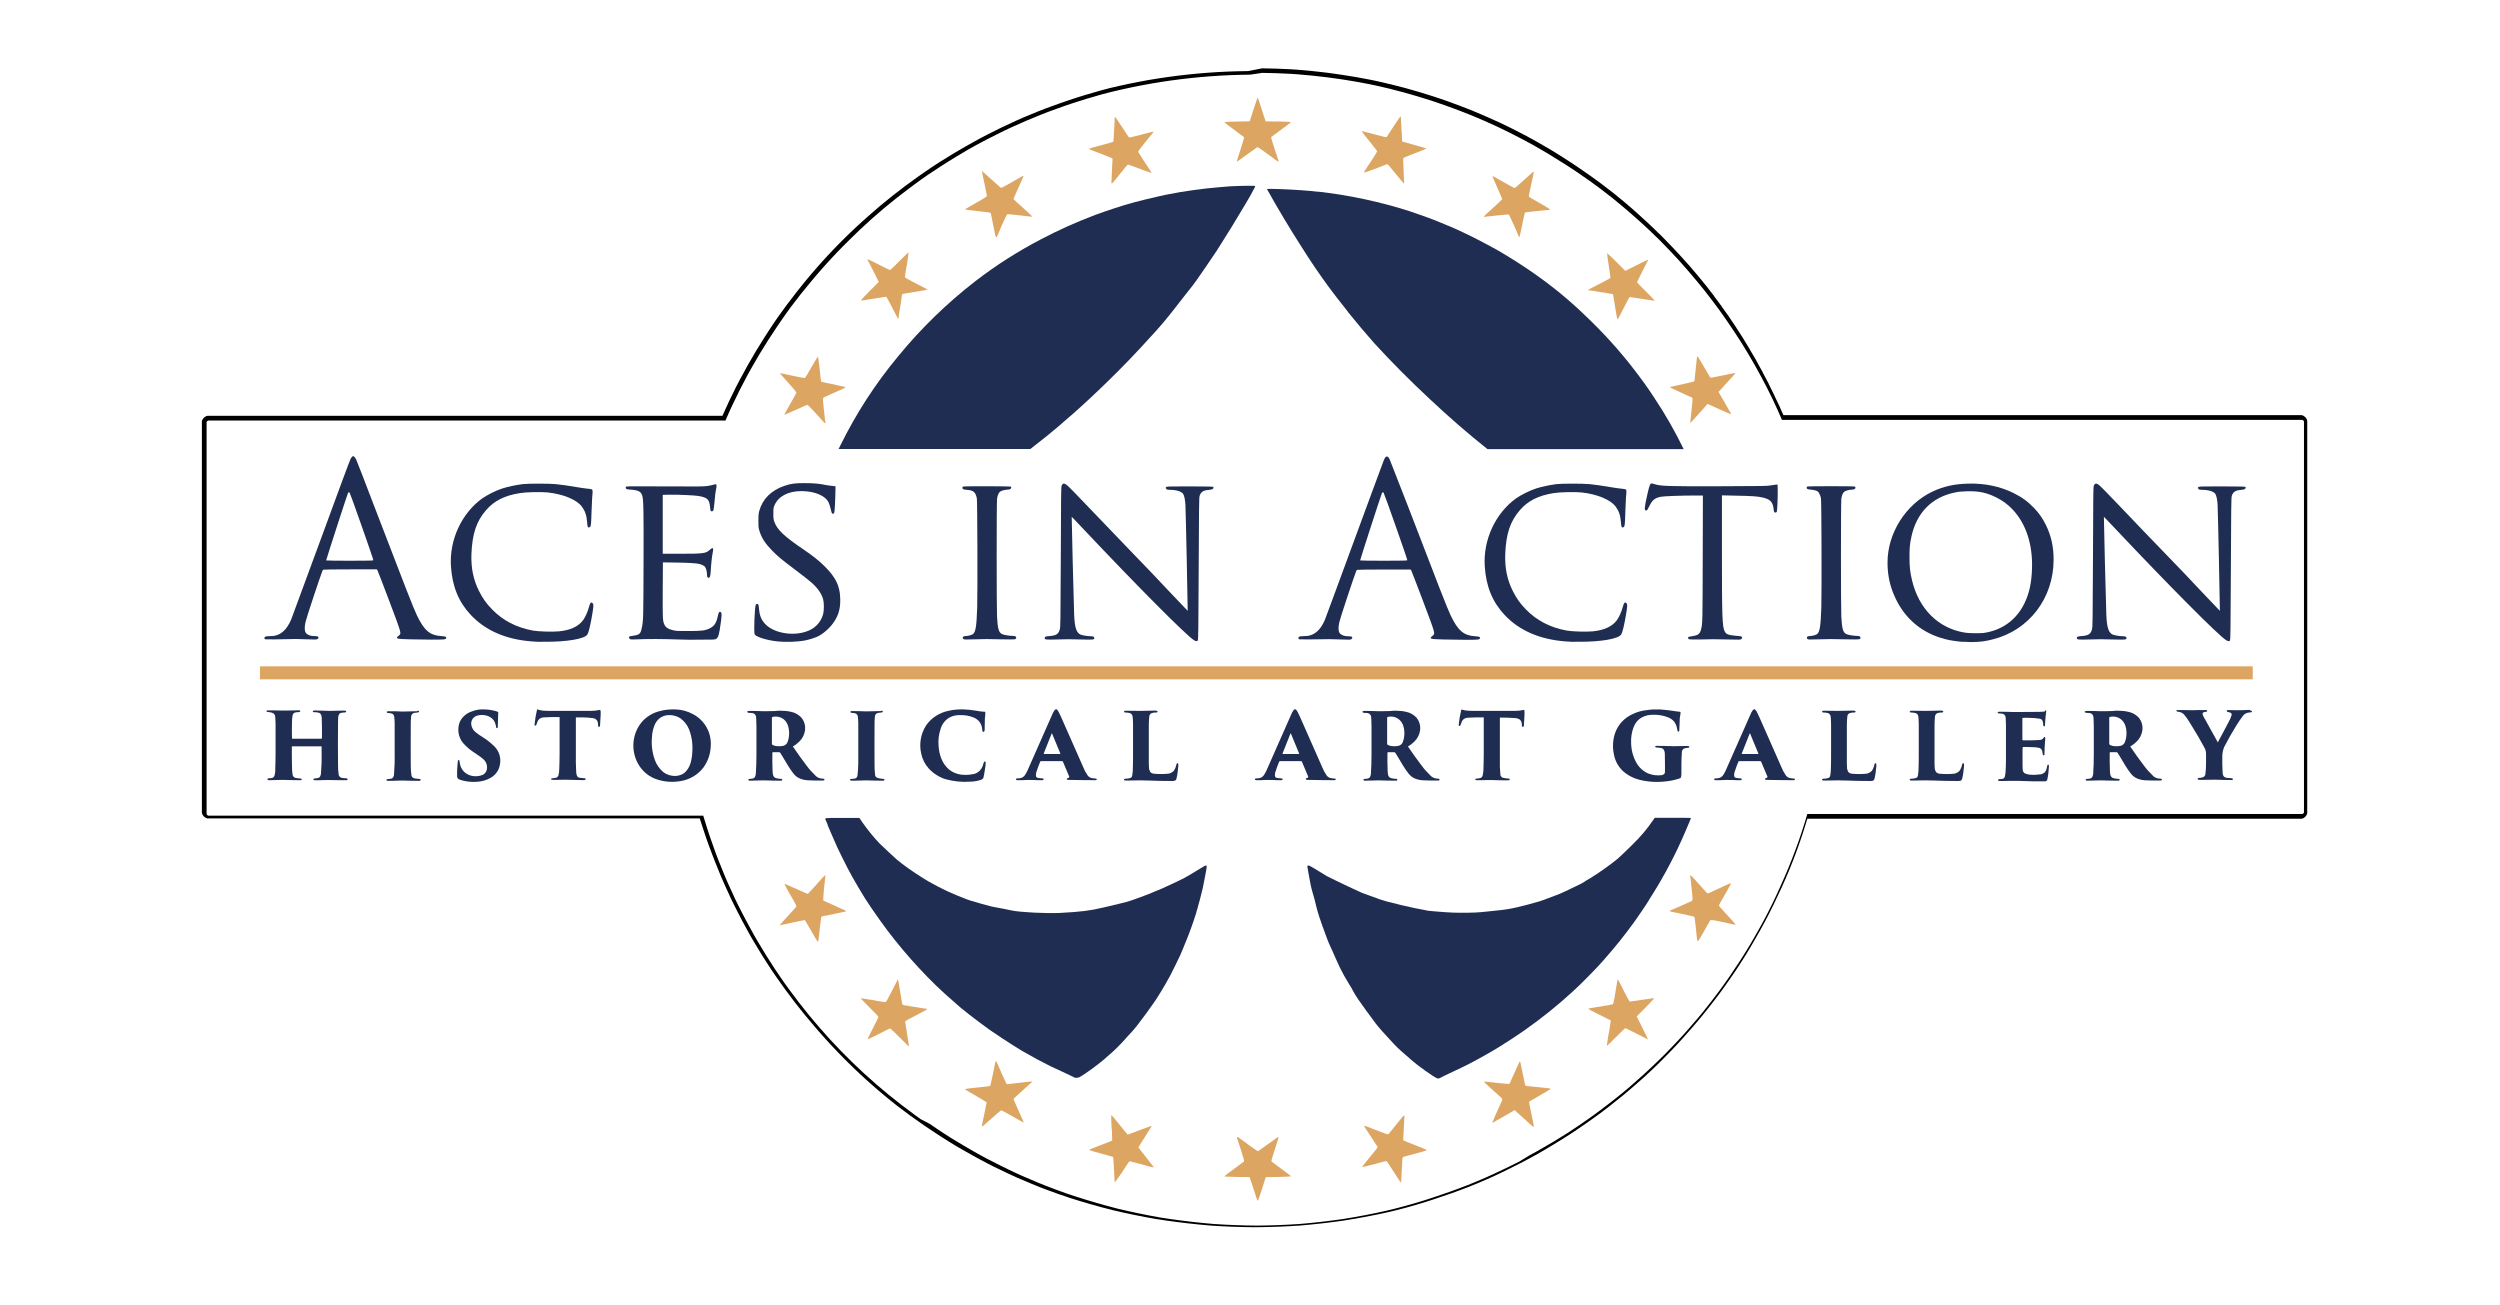 <svg xml:space="preserve" style="enable-background:new 0 0 1536.8 802;" viewBox="0 0 1536.8 802" y="0px" x="0px" xmlns:xlink="http://www.w3.org/1999/xlink" xmlns="http://www.w3.org/2000/svg" id="Layer_1" version="1.1">
<style type="text/css">
	.st0{fill-rule:evenodd;clip-rule:evenodd;fill:#1F2D52;}
	.st1{fill-rule:evenodd;clip-rule:evenodd;fill:#DCA562;}
	.st2{fill-rule:evenodd;clip-rule:evenodd;}
</style>
<g>
	<path d="M796.4,436c0.5,0.4,0.9,0.9,1.2,1.5c0.7,1.3,1.3,2.7,1.9,4l5.3,12l7.9,17.9c0.7,1.8,1.6,3.5,2.7,5.1
		c0.5,0.8,1.3,1.4,2.2,1.7c1,0.2,2,0.4,3,0.4l0.3,0.1c0.2,0.1,0.3,0.3,0.2,0.5c-0.2,0.3-0.5,0.4-0.8,0.4c-0.2,0-0.5,0-0.7,0
		c-5.3,0-10.6-0.1-16-0.2c-0.4,0.1-0.7-0.1-0.9-0.4c0-0.2,0-0.4,0.2-0.5c0.3-0.2,0.6-0.3,1-0.4l0.1-0.1c0.2-0.2,0.3-0.5,0.1-0.8
		l-3.8-9c-0.1-0.2-0.2-0.3-0.5-0.3h-13c-0.2,0-0.5,0.2-0.5,0.4c-0.8,1.9-1.5,3.8-2.1,5.7c-0.4,0.9-0.5,1.9-0.5,2.9
		c0.1,0.7,0.6,1.2,1.3,1.3c1,0.1,1.9,0.3,2.9,0.3l0.2,0.1c0.1,0,0.2,0.1,0.3,0.2c0.1,0.1,0.1,0.2,0,0.4c0,0.1-0.2,0.3-0.3,0.3
		c-0.3,0.1-0.6,0.1-0.9,0.1l-1.8,0l-2.6-0.1c-2.7-0.1-5.3-0.1-8,0.1l-2.2,0c-0.3,0.1-0.7,0-1-0.2c-0.2-0.2-0.2-0.4-0.1-0.6
		c0.1-0.2,0.3-0.3,0.5-0.3l0.5,0c0.9,0,1.7-0.2,2.5-0.4c0.9-0.4,1.7-1.1,2.2-2c0.5-0.8,1-1.7,1.4-2.6l15.1-34.2c0.4-1,0.9-2,1.6-2.9
		C795.6,436.1,796,435.9,796.4,436z M793.3,450.9l-0.1,0.2l-4.8,12.1l0,0.1l0,0.1l0.1,0.1l0.1,0h9.7c0.1,0,0.2,0,0.3-0.1l0-0.1
		l0-0.1l-5-12.1C793.6,450.9,793.5,450.8,793.3,450.9L793.3,450.9z" class="st0"></path>
	<path d="M649.5,436c0.5,0.4,0.9,0.9,1.2,1.5c0.7,1.3,1.3,2.7,1.9,4l5.3,12l7.9,17.9c0.7,1.8,1.6,3.5,2.7,5.1
		c0.5,0.8,1.3,1.4,2.2,1.7c1,0.2,2,0.4,3,0.4l0.3,0.1c0.2,0.1,0.3,0.3,0.2,0.5c-0.2,0.3-0.5,0.4-0.8,0.4c-0.2,0-0.5,0-0.7,0
		c-5.3,0-10.6-0.1-16-0.2c-0.4,0.1-0.7-0.1-0.9-0.4c0-0.2,0-0.4,0.2-0.5c0.3-0.2,0.6-0.3,1-0.4l0.1-0.1c0.2-0.2,0.3-0.5,0.1-0.8
		l-3.8-9c-0.1-0.2-0.2-0.3-0.5-0.3h-13c-0.2,0-0.5,0.2-0.5,0.4c-0.8,1.9-1.5,3.8-2.1,5.7c-0.4,0.9-0.5,1.9-0.5,2.9
		c0.1,0.7,0.6,1.2,1.3,1.3c1,0.1,1.9,0.3,2.9,0.3l0.2,0.1c0.1,0,0.2,0.1,0.3,0.2c0.1,0.1,0.1,0.2,0,0.4c0,0.1-0.2,0.3-0.3,0.3
		c-0.3,0.1-0.6,0.1-0.9,0.1l-1.8,0l-2.6-0.1c-2.7-0.1-5.3-0.1-8,0.1l-2.2,0c-0.3,0.1-0.7,0-1-0.2c-0.2-0.2-0.2-0.4-0.1-0.6
		c0.1-0.2,0.3-0.3,0.5-0.3l0.5,0c0.9,0,1.7-0.2,2.5-0.4c0.9-0.4,1.7-1.1,2.2-2c0.5-0.8,1-1.7,1.4-2.6l15.1-34.2c0.4-1,0.9-2,1.6-2.9
		C648.8,436.1,649.2,435.9,649.5,436z M646.5,450.9l-0.1,0.2l-4.8,12.1l0,0.1l0,0.1l0.1,0.1l0.1,0h9.7c0.1,0,0.2,0,0.3-0.1l0-0.1
		l0-0.1l-5-12.1C646.8,450.9,646.7,450.8,646.5,450.9L646.5,450.9z" class="st0"></path>
	<path d="M1383.6,436.9c0.3,0,0.5,0.1,0.7,0.3c0.1,0.2,0,0.4-0.1,0.5c-0.3,0.2-0.6,0.3-1,0.2l-0.6,0.1
		c-1.7,0.1-3.2,1-4.1,2.4c-1.4,1.9-2.7,3.8-3.9,5.8c-2.7,4.3-5.1,8.6-7.4,13.1c-0.7,1.8-1.1,3.7-1.1,5.6c-0.1,3.3,0,6.7,0.2,10
		c0,0.9,0.2,1.7,0.7,2.4c0.7,0.6,1.5,0.9,2.4,0.9c0.5,0.1,1.1,0.1,1.6,0.1l0.8,0.1c0.2,0,0.5,0.1,0.7,0.2c0.2,0.1,0.3,0.4,0.1,0.6
		c-0.3,0.2-0.7,0.4-1.1,0.3c-3.3,0-6.5-0.1-9.8-0.2l-0.8,0c-2.2,0-4.4,0.1-6.6,0.1l-1.5,0c-0.5,0.1-1.1,0-1.6-0.2
		c-0.2-0.1-0.3-0.3-0.3-0.5c0.1-0.3,0.3-0.5,0.6-0.5l0.4,0c0.8,0,1.7-0.2,2.5-0.5c0.7-0.3,1.2-1,1.3-1.8c0.3-2.3,0.4-4.6,0.4-7
		c0-1.8,0-3.6,0-5.4c0-1.3-0.3-2.6-0.9-3.7c-2.3-4.4-4.8-8.6-7.4-12.8c-1.4-2.4-2.9-4.8-4.6-7c-1-1.5-2.6-2.4-4.4-2.5l-0.4-0.1
		c-0.2,0-0.3-0.1-0.4-0.2s-0.1-0.3-0.1-0.4c0.1-0.2,0.4-0.4,0.6-0.3c3.1,0,6.1,0,9.2,0.1c2.8-0.1,5.7-0.2,8.5-0.1
		c0.3,0,0.5,0.1,0.6,0.3c0.1,0.2,0,0.4-0.1,0.5c-0.5,0.3-1,0.4-1.5,0.4l-0.4,0.1c-0.3,0.1-0.5,0.2-0.7,0.5c-0.2,0.2-0.2,0.6-0.1,0.8
		c0.1,0.5,0.3,0.9,0.5,1.3l8.6,15.5l0.2,0.5c2.3-4.3,4.6-8.5,6.8-12.8c0.7-1.2,1.3-2.5,1.7-3.9c0.1-0.3,0.1-0.5,0-0.8
		c-0.1-0.5-0.5-0.8-1-0.9c-0.3-0.1-0.7-0.2-1-0.3l-0.4-0.1c-0.3,0-0.6-0.3-0.6-0.6c0-0.2,0.1-0.3,0.3-0.4c0.3-0.1,0.6-0.1,1-0.1
		c1.6,0,3.2,0.1,4.8,0.1l1.6,0c1.9,0,3.8-0.1,5.7-0.2l0.8,0L1383.6,436.9z" class="st0"></path>
	<path d="M541.8,436.9c0.4-0.1,0.7,0.1,0.9,0.4c0,0.2,0,0.4-0.2,0.5c-0.3,0.1-0.6,0.2-0.9,0.2l-0.8,0.1
		c-0.8,0-1.6,0.2-2.2,0.7c-0.5,0.5-0.8,1.1-0.8,1.8c-0.2,1.7-0.2,3.4-0.2,5.1c-0.1,8.2,0,16.4,0,24.6c0,1.9,0.1,3.9,0.3,5.8
		c0,0.8,0.4,1.5,1.1,1.9c0.9,0.4,1.9,0.6,2.9,0.7c0.3,0,0.6,0,0.9,0.1l0.3,0c0.1,0,0.3,0,0.4,0.1c0.1,0.1,0.2,0.2,0.2,0.4
		c0,0.2-0.2,0.4-0.4,0.5c-0.3,0.1-0.5,0.1-0.8,0.1c-3.5,0-7-0.1-10.4-0.2c-2.8,0.1-5.7,0.2-8.5,0.2c-0.3,0-0.7-0.1-1-0.3
		c-0.1-0.2-0.1-0.4,0-0.5c0.2-0.2,0.4-0.3,0.6-0.3l0.5,0c0.7,0,1.5-0.2,2.2-0.3c0.7-0.4,1.1-1,1.2-1.8c0.3-2.5,0.5-5,0.5-7.6
		c0-1.9,0-3.7,0-5.6c0-6.2,0-12.5,0-18.7c0-1.5-0.1-3.1-0.3-4.6c-0.2-1-1.1-1.8-2.1-1.8c-0.6-0.1-1.2-0.2-1.8-0.2l-0.3-0.1
		c-0.1-0.1-0.2-0.2-0.3-0.3c0-0.1,0-0.3,0-0.4c0.3-0.3,0.8-0.4,1.2-0.3c2.8,0,5.5,0.1,8.3,0.2c3.1-0.1,6.2-0.1,9.2-0.2L541.8,436.9z" class="st0"></path>
	<path d="M1302.2,436.9c2.1,0,4.2,0.2,6.3,0.7c2.4,0.5,4.5,1.7,6.2,3.5c1.9,2.3,2.7,5.2,2.2,8.2
		c-0.4,2.5-1.7,4.9-3.5,6.6c-1.2,1.2-2.5,2.2-3.9,3c2.7,4,5.5,7.9,8.4,11.7c1.6,2.2,3.5,4.3,5.5,6.2c1,1.1,2.4,1.7,3.9,1.8l1.1,0.1
		c0.3,0,0.5,0.2,0.6,0.5c0,0.2-0.1,0.4-0.4,0.5c-0.3,0.1-0.5,0.1-0.8,0.1c-2.7,0.1-5.4,0-8-0.1c-2,0-3.9-0.3-5.7-1
		c-1.8-0.7-3.3-1.9-4.4-3.4c-1.1-1.4-2.1-2.9-3.1-4.5c-1.2-2-2.4-4-3.6-6l-0.5-0.8c-0.3-0.4-0.5-0.9-0.8-1.3
		c-0.2-0.2-0.4-0.3-0.7-0.3h-3.7c-0.2,0-0.4,0.1-0.4,0.2l0,0.2c-0.1,3.5,0,7,0.1,10.6c0,1,0.1,2,0.3,2.9c0.2,1.1,1,1.9,2.1,2.1
		c1,0.2,2.1,0.4,3.1,0.4l0.2,0.1c0.2,0.1,0.3,0.3,0.3,0.5c0,0.2-0.1,0.3-0.3,0.4c-0.3,0.1-0.6,0.1-0.9,0.1c-3.5,0-6.9-0.1-10.4-0.2
		c-2.7,0.1-5.4,0.1-8.1,0.2c-0.4,0.1-0.8,0-1.1-0.3c-0.1-0.2-0.1-0.4,0-0.5c0.2-0.3,0.6-0.4,0.9-0.3l0.9-0.1c0.6,0,1.2-0.2,1.7-0.5
		c0.6-0.6,0.9-1.4,1-2.2c0.3-4.2,0.4-8.4,0.4-12.5c0-5.5,0-11,0-16.5c0-2-0.1-4-0.2-6c0-0.7-0.3-1.4-0.8-2c-0.5-0.4-1.2-0.7-1.9-0.7
		c-0.4,0-0.8-0.1-1.2-0.1l-0.4,0c-0.4,0-0.7-0.1-1-0.4c-0.1-0.1-0.1-0.3,0-0.5c0.3-0.2,0.8-0.3,1.2-0.3c2.9,0,5.8,0.1,8.7,0.2l1.5,0
		l5.3-0.1C1299.3,436.9,1300.7,436.9,1302.2,436.9z M1298.5,440.5c-0.6,0-1.2,0.1-1.7,0.3c-0.2,0.1-0.2,0.3-0.2,0.5v15.8
		c0,0.4,0.2,0.7,0.5,0.9c1,0.4,2.1,0.7,3.2,0.7c1.2,0.1,2.5,0,3.6-0.3c1.1-0.4,1.9-1.2,2.3-2.2c0.7-1.7,1-3.6,1-5.5
		c0-1.9-0.3-3.9-1.1-5.6C1304.7,442.1,1301.7,440.3,1298.5,440.5z" class="st0"></path>
	<path d="M480.1,436.9c2.1,0,4.2,0.2,6.3,0.7c2.4,0.5,4.5,1.7,6.2,3.5c1.9,2.3,2.7,5.2,2.2,8.2
		c-0.4,2.5-1.7,4.9-3.5,6.6c-1.2,1.2-2.5,2.2-3.9,3c2.7,4,5.5,7.9,8.4,11.7c1.6,2.2,3.5,4.3,5.5,6.2c1,1.1,2.4,1.7,3.9,1.8l1.1,0.1
		c0.2,0,0.3,0.1,0.4,0.2c0.1,0.1,0.1,0.3,0.1,0.5c-0.1,0.1-0.2,0.3-0.3,0.3c-0.3,0.1-0.5,0.1-0.8,0.1c-2.7,0.1-5.4,0-8-0.1
		c-2,0-3.9-0.3-5.7-1c-1.8-0.7-3.3-1.9-4.4-3.4c-1.1-1.4-2.1-2.9-3.1-4.5c-1.2-2-2.4-4-3.6-6l-0.5-0.8c-0.3-0.4-0.5-0.9-0.8-1.3
		c-0.2-0.2-0.4-0.3-0.7-0.3h-3.7c-0.2,0-0.4,0.1-0.4,0.2l0,0.2c-0.1,3.5,0,7,0.1,10.6c0,1,0.1,2,0.3,2.9c0.2,1.1,1,1.9,2.1,2.1
		c1,0.2,2.1,0.4,3.1,0.4l0.2,0.1c0.2,0.1,0.3,0.3,0.3,0.5c0,0.2-0.1,0.3-0.3,0.4c-0.3,0.1-0.6,0.1-0.9,0.1c-3.5,0-6.9-0.1-10.4-0.2
		c-2.7,0.1-5.4,0.1-8.1,0.2c-0.4,0.1-0.8,0-1.1-0.3c-0.1-0.2-0.1-0.4,0-0.5c0.2-0.3,0.6-0.4,0.9-0.3l0.9-0.1c0.6,0,1.2-0.2,1.7-0.5
		c0.6-0.6,0.9-1.4,1-2.2c0.3-4.2,0.4-8.4,0.4-12.5c0-5.5,0-11,0-16.5c0-2-0.1-4-0.2-6c0-0.7-0.3-1.4-0.8-2c-0.5-0.4-1.2-0.7-1.9-0.7
		c-0.4,0-0.8-0.1-1.2-0.1l-0.5,0c-0.4,0-0.7-0.1-1-0.4c-0.1-0.1-0.1-0.3,0-0.5c0.3-0.2,0.8-0.3,1.2-0.3c2.9,0,5.8,0.1,8.7,0.2l1.5,0
		l5.3-0.1C477.2,436.9,478.7,436.9,480.1,436.9z M476.4,440.5c-0.6,0-1.2,0.1-1.7,0.3c-0.2,0.1-0.2,0.3-0.2,0.5v15.8
		c0,0.4,0.2,0.7,0.5,0.9c1,0.4,2.1,0.7,3.2,0.7c1.2,0.1,2.5,0,3.6-0.3c1.1-0.4,1.9-1.2,2.3-2.2c0.7-1.7,1-3.6,1-5.5
		c0-1.9-0.3-3.9-1.1-5.6C482.7,442.1,479.7,440.3,476.4,440.5z" class="st0"></path>
	<path d="M330.6,436.2c1.4,0.4,2.9,0.7,4.4,0.7c1.2,0.1,2.4,0.1,3.6,0.1h24.7c1.8,0,3.6-0.2,5.3-0.6l0.2,0
		c0.2,0.1,0.4,0.3,0.4,0.6c0.1,1.1,0.1,2.1,0,3.2l-0.3,5.1l0,0.4c0,0.3-0.1,0.7-0.3,1c-0.2,0.2-0.4,0.2-0.6,0.1
		c-0.2-0.1-0.3-0.3-0.3-0.5c0-0.4-0.1-0.9-0.1-1.4l-0.1-0.9c-0.3-1.3-1.4-2.3-2.7-2.5c-2.1-0.3-4.3-0.5-6.5-0.5c-1.4,0-2.9,0-4.3,0
		v22.2c-0.1,3.7,0,7.4,0.2,11c0,0.9,0.1,1.7,0.4,2.5c0.3,0.8,1,1.4,1.9,1.4c0,0,3,0.4,3,0.3l0.2,0.1c0.1,0,0.2,0.1,0.3,0.2
		c0.1,0.1,0.1,0.3,0,0.4c-0.1,0.2-0.4,0.4-0.7,0.4c-0.9,0.1-1.8,0.1-2.7,0c-2.7,0-5.5-0.1-8.2-0.2l-1.4,0l-5,0.1c-0.8,0-1.7,0-2.5,0
		c-0.2,0-0.3,0-0.5-0.1c-0.1-0.1-0.2-0.3-0.2-0.4c0-0.2,0.1-0.4,0.3-0.4c0.7-0.1,1.4-0.2,2.2-0.3l0.5-0.1c0.7-0.2,1.3-0.7,1.5-1.5
		c0.3-1.2,0.5-2.5,0.5-3.7c0.1-3.3,0.2-6.6,0.2-9.9v-22.2c-3.2-0.1-6.4,0-9.7,0.2c-1.1,0-2.1,0.4-2.9,1.1c-0.3,0.3-0.6,0.7-0.8,1.1
		c-0.4,0.9-0.7,1.7-1,2.6l-0.1,0.1c-0.2,0.2-0.4,0.2-0.7,0.1c-0.2-0.2-0.2-0.4-0.2-0.6c0.3-3,0.8-6,1.5-9c0-0.2,0.2-0.4,0.4-0.4
		L330.6,436.2z" class="st0"></path>
	<path d="M1078.7,436c0.5,0.4,0.9,0.9,1.2,1.5c0.7,1.3,1.3,2.7,1.9,4l5.3,12l7.9,17.9c0.7,1.8,1.6,3.5,2.7,5.1
		c0.5,0.8,1.3,1.4,2.2,1.7c1,0.2,2,0.4,3,0.4l0.3,0.1c0.2,0.1,0.3,0.3,0.2,0.5c-0.2,0.3-0.5,0.4-0.8,0.4c-0.2,0-0.5,0-0.7,0
		c-5.3,0-10.6-0.1-16-0.2c-0.4,0.1-0.7-0.1-0.9-0.4c0-0.2,0-0.4,0.2-0.5c0.3-0.2,0.6-0.3,1-0.4l0.1-0.1c0.2-0.2,0.3-0.5,0.1-0.8
		l-3.8-9c-0.1-0.2-0.2-0.3-0.5-0.3h-13c-0.2,0-0.5,0.2-0.5,0.4c-0.8,1.9-1.5,3.8-2.1,5.7c-0.4,0.9-0.5,1.9-0.5,2.9
		c0.1,0.7,0.6,1.2,1.3,1.3c1,0.1,1.9,0.3,2.9,0.3l0.2,0.1c0.3,0.1,0.4,0.4,0.3,0.6c0,0.1-0.2,0.3-0.3,0.3c-0.3,0.1-0.6,0.1-0.9,0.1
		l-1.8,0l-2.6-0.1c-2.7-0.1-5.3-0.1-8,0.1l-2.2,0c-0.3,0.1-0.7,0-1-0.2c-0.2-0.2-0.2-0.4-0.1-0.6c0.1-0.2,0.3-0.3,0.5-0.3l0.5,0
		c0.9,0,1.7-0.2,2.5-0.4c0.9-0.4,1.7-1.1,2.2-2c0.5-0.8,1-1.7,1.4-2.6l15.1-34.2c0.4-1,0.9-2,1.6-2.9
		C1078,436.1,1078.4,435.9,1078.7,436z M1075.6,450.9l-0.1,0.2l-4.8,12.1l0,0.1l0,0.1l0.1,0.1l0.1,0h9.7c0.1,0,0.2,0,0.3-0.1l0-0.1
		l0-0.1l-5-12.1C1075.9,450.9,1075.9,450.8,1075.6,450.9L1075.6,450.9z" class="st0"></path>
	<path d="M256.7,436.9c0.4-0.1,0.7,0.1,0.9,0.4c0,0.2,0,0.4-0.2,0.5c-0.3,0.1-0.6,0.2-0.9,0.2l-0.8,0.1
		c-0.8,0-1.6,0.2-2.2,0.7c-0.5,0.5-0.8,1.1-0.8,1.8c-0.2,1.7-0.2,3.4-0.2,5.1c-0.1,8.2,0,16.4,0,24.6c0,2.1,0.1,4.2,0.4,6.3
		c0.2,1,1,1.7,2,1.9c1.1,0.1,2.2,0.3,3.3,0.4l0.2,0.1c0.1,0.1,0.2,0.2,0.2,0.3c0,0.1,0,0.2,0,0.3c-0.3,0.3-0.7,0.4-1.1,0.4
		c-3.5,0-7-0.1-10.4-0.2c-2.8,0.1-5.7,0.2-8.5,0.2c-0.3,0-0.7-0.1-1-0.3c-0.1-0.2-0.1-0.4,0-0.5c0.3-0.3,0.7-0.4,1.1-0.3l0.9-0.1
		c0.6,0,1.1-0.2,1.7-0.5c0.5-0.6,0.9-1.3,0.9-2.1c0.3-4.2,0.5-8.4,0.4-12.6c0-6.2,0-12.5,0-18.7c0-1.5-0.1-3.1-0.3-4.6
		c-0.2-1-1.1-1.8-2.1-1.8c-0.6-0.1-1.2-0.2-1.8-0.2l-0.3-0.1c-0.1-0.1-0.2-0.2-0.3-0.3c0-0.1,0-0.3,0-0.4c0.2-0.2,0.5-0.3,0.9-0.3
		c2.9,0,5.7,0,8.6,0.2c3.1-0.1,6.2-0.1,9.2-0.2L256.7,436.9z" class="st0"></path>
	<path d="M898.6,436.2c1.4,0.4,2.9,0.7,4.4,0.7c1.2,0.1,2.4,0.1,3.6,0.1h24.7c1.8,0,3.6-0.2,5.3-0.6l0.2,0
		c0.2,0.1,0.4,0.3,0.3,0.6c0.1,1.1,0.1,2.1,0,3.2l-0.3,5.1l0,0.4c0,0.3-0.1,0.7-0.3,1c-0.2,0.2-0.4,0.2-0.6,0.1
		c-0.2-0.1-0.3-0.3-0.3-0.5c-0.1-0.4-0.1-0.8-0.1-1.1l0-0.2c0-1-0.5-2-1.3-2.7c-0.9-0.6-2-0.9-3.1-0.9c-3-0.2-6.1-0.3-9.1-0.3
		c0,8.3,0,17.4,0,25.6c-0.1,3.1,0,6.1,0.3,9.2c0,0.8,0.4,1.6,1.1,2c0.7,0.3,1.4,0.5,2.2,0.5c0.5,0.1,1.1,0.1,1.6,0.2l0.3,0
		c0.2,0,0.3,0.1,0.4,0.2c0.1,0.1,0.2,0.2,0.2,0.4c0,0.2-0.2,0.4-0.4,0.4c-0.3,0.1-0.6,0.1-0.9,0.1c-3.4,0-6.8-0.1-10.3-0.2l-1.4,0
		l-5,0.1c-0.8,0-1.7,0-2.5,0c-0.2,0-0.3,0-0.5-0.1c-0.1-0.1-0.2-0.3-0.2-0.4c0-0.2,0.1-0.4,0.3-0.4c0.7-0.1,1.4-0.2,2.2-0.3l0.5-0.1
		c0.7-0.2,1.3-0.7,1.5-1.5c0.3-1.2,0.5-2.5,0.5-3.7c0.1-3.3,0.2-6.6,0.2-9.9v-22.2c-3.2-0.1-6.4,0-9.7,0.2c-1.1,0-2.1,0.4-2.9,1.1
		c-0.3,0.3-0.6,0.7-0.8,1.1c-0.4,0.9-0.7,1.7-1,2.6l-0.1,0.1c-0.2,0.2-0.4,0.2-0.7,0.1c-0.2-0.2-0.2-0.4-0.2-0.6c0.3-3,0.8-6,1.5-9
		c0-0.2,0.2-0.4,0.4-0.4L898.6,436.2z" class="st0"></path>
	<path d="M212,436.9c0.3-0.1,0.7,0.1,0.8,0.4c0,0.2,0,0.4-0.2,0.5c-0.4,0.2-0.8,0.2-1.3,0.2l-0.9,0.1
		c-0.6,0-1.2,0.2-1.7,0.6c-0.5,0.7-0.8,1.6-0.8,2.4c-0.1,1.1-0.1,2.3-0.1,3.4c-0.1,8.6-0.1,17.2,0,25.7c0,2,0.1,4.1,0.4,6.1
		c0.2,1,1.1,1.8,2.1,1.9c1,0.1,2,0.2,2.9,0.3l0.3,0.1c0.1,0.1,0.2,0.2,0.2,0.3c0,0.1,0,0.3-0.1,0.4c-0.2,0.2-0.4,0.3-0.6,0.3
		c-3.7,0-7.4,0-11.1-0.1l-1.2,0l-3.7,0.1c-1.2,0.1-2.3,0.1-3.5,0c-0.4,0.1-0.7-0.1-0.9-0.5c0-0.1,0-0.2,0.1-0.3
		c0.3-0.2,0.6-0.3,1-0.3l0.9-0.1c0.6,0,1.2-0.2,1.7-0.5c0.6-0.6,0.9-1.4,1-2.2c0.3-4,0.5-8,0.4-12v-4.6c0-0.1,0-0.2-0.1-0.2
		c-0.1-0.1-0.2-0.1-0.2-0.1h-17.7c-0.1,0-0.3,0-0.3,0.2l0,0.2c0,4,0,8.1,0.1,12.1c0,1.7,0.1,3.4,0.4,5.1c0.2,1,1.1,1.8,2.2,1.9
		c0.9,0.1,1.9,0.2,2.8,0.3l0.3,0.1c0.2,0.1,0.3,0.2,0.3,0.4c-0.1,0.3-0.3,0.5-0.6,0.5c-0.2,0-0.4,0-0.5,0c-3.5,0-7-0.1-10.5-0.2
		c-2.8,0.1-5.5,0.1-8.3,0.2c-0.4,0.1-0.8,0-1.1-0.3c-0.1-0.1-0.1-0.3-0.1-0.5c0.2-0.3,0.6-0.4,0.9-0.4l0.5,0c0.6,0,1.2-0.1,1.8-0.3
		c0.6-0.3,1-0.8,1.2-1.5c0.3-1.3,0.5-2.5,0.4-3.8c0.1-3.2,0.2-6.4,0.2-9.7c0-5.8,0-11.7,0-17.5c0-1.7-0.1-3.3-0.2-5
		c-0.1-0.8-0.4-1.5-1-2c-0.8-0.5-1.6-0.7-2.5-0.8l-0.8-0.1c-0.3,0-0.7-0.1-0.9-0.2c-0.2-0.1-0.2-0.3-0.2-0.5
		c0.2-0.2,0.5-0.4,0.8-0.3c3.1,0,6.3,0,9.4,0.1l1.3,0l5.9-0.1c0.9-0.1,1.9-0.1,2.8,0c0.1,0,0.3,0,0.4,0.1c0.1,0.1,0.2,0.2,0.2,0.4
		c-0.1,0.3-0.3,0.5-0.6,0.5c-0.5,0.1-1,0.1-1.5,0.1l-0.5,0.1c-1,0-1.9,0.7-2.1,1.7c-0.3,1.4-0.4,2.8-0.4,4.2
		c-0.1,3.4-0.1,6.7,0,10.1c0,0.1,0.1,0.2,0.2,0.2l0.1,0h17.7c0.1,0,0.2,0,0.3-0.1c0.1-0.1,0.1-0.2,0.1-0.3c0.1-4,0-7.9-0.1-11.9
		c0-0.8-0.1-1.7-0.4-2.4c-0.3-0.6-0.8-1.1-1.5-1.3c-0.3-0.1-0.7-0.2-1-0.2c-0.6-0.1-1.2-0.1-1.9-0.1l-0.2,0c-0.2,0-0.3-0.1-0.4-0.2
		c-0.1-0.1-0.2-0.3-0.1-0.4c0.1-0.2,0.3-0.4,0.6-0.4c0.8-0.1,1.5-0.1,2.3,0c2.4,0,4.8,0.1,7.2,0.2c3.2-0.1,6.3-0.1,9.5-0.2
		L212,436.9z" class="st0"></path>
	<path d="M858.2,436.9c2.1,0,4.2,0.2,6.3,0.7c2.4,0.5,4.5,1.7,6.2,3.5c1.9,2.3,2.7,5.2,2.2,8.2
		c-0.4,2.5-1.7,4.9-3.5,6.6c-1.2,1.2-2.5,2.2-3.9,3c2.7,4,5.5,7.9,8.4,11.7c1.6,2.2,3.5,4.3,5.5,6.2c1,1.1,2.4,1.7,3.9,1.8l1.1,0.1
		c0.2,0,0.3,0.1,0.4,0.2c0.1,0.1,0.1,0.3,0.1,0.5c0,0.2-0.2,0.3-0.3,0.3c-0.3,0.1-0.5,0.1-0.8,0.1c-2.7,0.1-5.4,0-8-0.1
		c-2,0-3.9-0.3-5.7-1c-1.8-0.7-3.3-1.9-4.4-3.4c-1.1-1.4-2.1-2.9-3.1-4.5c-1.2-2-2.4-4-3.6-6l-0.5-0.8c-0.3-0.4-0.5-0.9-0.8-1.3
		c-0.2-0.2-0.4-0.3-0.7-0.3h-3.7c-0.2,0-0.4,0.1-0.4,0.2l0,0.2c-0.1,3.5,0,7,0.1,10.6c0,1,0.1,2,0.3,2.9c0.2,1.1,1,1.9,2.1,2.1
		c1,0.2,2.1,0.4,3.1,0.4l0.2,0.1c0.2,0.1,0.3,0.3,0.3,0.5c0,0.2-0.1,0.3-0.3,0.4c-0.3,0.1-0.6,0.1-0.9,0.1c-3.5,0-6.9-0.1-10.4-0.2
		c-2.7,0.1-5.4,0.1-8.1,0.2c-0.4,0.1-0.8,0-1.1-0.3c-0.1-0.2-0.1-0.4,0-0.5c0.2-0.3,0.6-0.4,0.9-0.3l0.9-0.1c0.6,0,1.2-0.2,1.7-0.5
		c0.6-0.6,0.9-1.4,1-2.2c0.3-4.2,0.4-8.4,0.4-12.5c0-5.5,0-11,0-16.5c0-2-0.1-4-0.2-6c0-0.7-0.3-1.4-0.8-2c-0.5-0.4-1.2-0.7-1.9-0.7
		c-0.4,0-0.8-0.1-1.2-0.1l-0.4,0c-0.4,0-0.7-0.1-1-0.4c-0.1-0.1-0.1-0.3,0-0.5c0.3-0.2,0.8-0.3,1.2-0.3c2.9,0,5.8,0.1,8.7,0.2l1.5,0
		l5.3-0.1C855.4,436.9,856.8,436.9,858.2,436.9z M854.6,440.5c-0.6,0-1.2,0.1-1.7,0.3c-0.2,0.1-0.2,0.3-0.2,0.5v15.8
		c0,0.4,0.2,0.7,0.5,0.9c1,0.4,2.1,0.7,3.2,0.7c1.2,0.1,2.5,0,3.6-0.3c1.1-0.4,1.9-1.2,2.3-2.2c0.7-1.7,1-3.6,1-5.5
		c0-1.9-0.3-3.9-1.1-5.6C860.8,442.1,857.8,440.3,854.6,440.5z" class="st0"></path>
	<path d="M1139.7,436.9c0.3,0,0.7,0.1,0.9,0.3c0.1,0.2,0.1,0.4,0,0.5c-0.2,0.2-0.4,0.3-0.7,0.3l-0.5,0
		c-0.8,0-1.6,0.1-2.4,0.4c-0.8,0.3-1.3,1.1-1.4,1.9c-0.2,1.9-0.3,3.7-0.3,5.6c0,6.5,0,13.1,0,19.6c-0.1,2.1,0,4.3,0.1,6.4
		c0,0.9,0.3,1.7,0.7,2.5c0.5,0.7,1.3,1.1,2.2,1.2c3,0.3,6,0.3,9,0c1.3-0.2,2.4-0.8,3.3-1.7c0.8-1.1,1.3-2.4,1.6-3.7l0.1-0.4
		c0-0.3,0.2-0.5,0.5-0.6c0.2-0.1,0.4,0,0.5,0.1c0.2,0.6,0.2,1.3,0.1,1.9c-0.2,2.5-0.5,5-1.1,7.4c-0.1,0.6-0.4,1-0.9,1.3
		c-0.5,0.1-1,0.2-1.5,0.2c-5.1,0-10.3-0.1-15.4-0.3l-4.4-0.1c-2.2,0-4.3,0.1-6.5,0.1l-2.3,0c-0.4,0.1-0.7,0-1.1-0.2
		c-0.2-0.2-0.2-0.4-0.1-0.6c0.1-0.2,0.3-0.2,0.6-0.3l0.5,0c0.9,0,1.7-0.2,2.6-0.4c0.7-0.2,1.2-0.8,1.3-1.6c0.3-1.7,0.4-3.4,0.4-5.1
		c0.1-2.8,0.1-5.5,0.1-8.3c0-6,0-11.9,0-17.9c0-1.8-0.1-3.5-0.3-5.2c-0.2-0.9-0.9-1.7-1.8-1.9c-0.9-0.2-1.8-0.3-2.7-0.3l-0.4-0.1
		c-0.1,0-0.2-0.1-0.3-0.2c-0.1-0.1-0.1-0.3,0-0.4c0.2-0.3,0.6-0.4,0.9-0.4c3.1,0,6.2,0.1,9.2,0.1c3.2-0.1,6.3-0.1,9.5-0.2
		L1139.7,436.9z" class="st0"></path>
	<path d="M710.6,436.9c0.3,0,0.7,0.1,0.9,0.3c0.1,0.2,0.1,0.4,0,0.5c-0.2,0.2-0.4,0.3-0.7,0.3l-0.5,0
		c-0.8,0-1.6,0.1-2.4,0.4c-0.8,0.3-1.3,1.1-1.4,1.9c-0.2,1.9-0.3,3.7-0.3,5.6c0,6.5,0,13.1,0,19.6c-0.1,2.1,0,4.3,0.1,6.4
		c0,0.9,0.3,1.7,0.7,2.5c0.5,0.7,1.3,1.1,2.2,1.2c3,0.3,6,0.3,9,0c1.3-0.2,2.4-0.8,3.3-1.7c0.8-1.1,1.3-2.4,1.6-3.7l0.1-0.4
		c0-0.3,0.2-0.5,0.5-0.6c0.2-0.1,0.4,0,0.5,0.1c0.2,0.6,0.2,1.3,0.1,1.9c-0.2,2.5-0.5,5-1.1,7.4c-0.1,0.6-0.4,1-0.9,1.3
		c-0.5,0.1-1,0.2-1.5,0.2c-5.1,0-10.3-0.1-15.4-0.3l-4.4-0.1c-2.2,0-4.3,0.1-6.5,0.1l-2.3,0c-0.4,0.1-0.7,0-1.1-0.2
		c-0.2-0.2-0.2-0.4-0.1-0.6c0.1-0.2,0.3-0.2,0.6-0.3l0.5,0c0.9,0,1.7-0.2,2.6-0.4c0.7-0.2,1.2-0.8,1.3-1.6c0.3-1.7,0.4-3.4,0.4-5.1
		c0.1-2.8,0.1-5.5,0.1-8.3c0-6,0-11.9,0-17.9c0-1.8-0.1-3.5-0.3-5.2c-0.2-0.9-0.9-1.7-1.8-1.9c-0.9-0.2-1.8-0.3-2.7-0.3l-0.4-0.1
		c-0.1,0-0.2-0.1-0.3-0.2c-0.1-0.1-0.1-0.3,0-0.4c0.2-0.3,0.6-0.4,0.9-0.4c3.1,0,6.2,0.1,9.2,0.1c3.2-0.1,6.3-0.1,9.5-0.2
		L710.6,436.9z" class="st0"></path>
	<path d="M1193.6,436.9c0.3,0,0.7,0.1,0.9,0.3c0.1,0.2,0.1,0.4,0,0.5c-0.2,0.2-0.4,0.3-0.7,0.3l-0.5,0
		c-0.8,0-1.6,0.1-2.4,0.4c-0.8,0.3-1.3,1.1-1.4,1.9c-0.2,1.9-0.3,3.7-0.3,5.6c0,6.5,0,13.1,0,19.6c-0.1,2.1,0,4.3,0.1,6.4
		c0,0.9,0.3,1.7,0.7,2.5c0.5,0.7,1.3,1.1,2.2,1.2c3,0.3,6,0.3,9,0c1.3-0.2,2.4-0.8,3.3-1.7c0.8-1.1,1.3-2.4,1.6-3.7l0.1-0.4
		c0-0.3,0.2-0.5,0.5-0.6c0.2-0.1,0.4,0,0.5,0.1c0.2,0.6,0.2,1.3,0.1,1.9c-0.2,2.5-0.5,5-1.1,7.4c-0.1,0.6-0.4,1-0.9,1.3
		c-0.5,0.1-1,0.2-1.5,0.2c-5.1,0-10.3-0.1-15.4-0.3l-4.4-0.1c-2.2,0-4.3,0.1-6.5,0.1l-2.3,0c-0.4,0.1-0.7,0-1.1-0.2
		c-0.2-0.2-0.2-0.4-0.1-0.6c0.1-0.2,0.3-0.2,0.6-0.3l0.5,0c0.9,0,1.7-0.2,2.6-0.4c0.7-0.2,1.2-0.8,1.3-1.6c0.3-1.7,0.4-3.4,0.4-5.1
		c0.1-2.8,0.1-5.5,0.1-8.3c0-6,0-11.9,0-17.9c0-1.8-0.1-3.5-0.3-5.2c-0.2-0.9-0.9-1.7-1.8-1.9c-0.9-0.2-1.8-0.3-2.7-0.3l-0.4-0.1
		c-0.1,0-0.2-0.1-0.3-0.2c-0.1-0.1-0.1-0.3,0-0.4c0.2-0.3,0.6-0.4,0.9-0.4c3.1,0,6.2,0.1,9.2,0.1c3.2-0.1,6.3-0.1,9.5-0.2
		L1193.6,436.9z" class="st0"></path>
	<path d="M1257.7,436.6c0.2,0.3,0.2,0.6,0.1,1l-0.1,1l-0.1,1l-0.1,0.5c-0.2,2-0.3,3.9-0.4,5.9l-0.1,0.3
		c-0.1,0.2-0.4,0.3-0.6,0.2c-0.3-0.3-0.5-0.8-0.4-1.2l0-0.5c-0.1-0.7-0.3-1.3-0.5-1.9c-0.4-0.6-1-1-1.7-1.1c-2-0.3-4-0.5-6-0.5
		c-1.5-0.1-2.9-0.1-4.4,0c-0.1,0-0.2,0.2-0.2,0.3l0,0.3v12.5c-0.1,0.2,0,0.3,0.1,0.5c0.1,0.1,0.2,0.2,0.4,0.2c3.3,0.1,6.6,0,10-0.2
		c0.7,0,1.3-0.2,1.9-0.6c0.3-0.3,0.6-0.6,0.7-0.9l0.2-0.2c0.1-0.2,0.4-0.2,0.6-0.1l0.1,0.1c0.1,0.6,0.1,1.2,0,1.7l-0.1,1.3
		c-0.2,2.3-0.3,4.7-0.3,7l0,0.5c0,0.2-0.1,0.5-0.4,0.6c-0.2,0.1-0.4,0-0.5-0.2c-0.1-0.2-0.2-0.4-0.2-0.6l-0.2-1.3
		c-0.1-1.2-0.9-2.2-2.1-2.5c-1.4-0.3-2.7-0.4-4.1-0.4c-1.9-0.1-3.7-0.1-5.6-0.1l-0.2,0.1c-0.1,0.2-0.2,0.4-0.2,0.7l0,4.7l0,3.9
		c0,1.5,0,3,0.1,4.5c0,0.9,0.5,1.7,1.1,2.2c1,0.5,2.1,0.8,3.2,0.9c2.2,0.2,4.5,0.1,6.7-0.2c0.8-0.1,1.6-0.5,2.3-1
		c0.8-0.8,1.3-1.8,1.5-3l0.2-0.9c0-0.4,0.2-0.7,0.4-1c0.2-0.1,0.4-0.1,0.5,0c0.2,0.3,0.3,0.7,0.2,1.1c-0.1,2.7-0.4,5.4-1,8.1
		c-0.2,0.6-0.8,1.1-1.5,1c-4.6,0.1-9.2,0-13.7-0.2l-2.7-0.1c-3.3,0-6.6,0-9.9,0.1l-1.1,0c-0.4,0.1-0.8,0-1.2-0.2
		c-0.1-0.1-0.2-0.2-0.2-0.4c0.1-0.3,0.3-0.5,0.6-0.5c0.2,0,0.4,0,0.5,0l0.9-0.1c0.4,0,0.9-0.1,1.3-0.3c0.5-0.3,0.9-0.9,1-1.5
		c0.3-1.7,0.5-3.4,0.5-5.1c0.1-2.7,0.1-5.5,0.1-8.2c0-6,0-12,0-17.9c0-1.6-0.1-3.2-0.2-4.8c0-0.8-0.4-1.5-1.1-2
		c-0.7-0.4-1.5-0.5-2.3-0.5l-0.5,0c-0.3,0-0.5-0.1-0.8-0.2c-0.2-0.1-0.3-0.3-0.2-0.5c0.2-0.3,0.6-0.4,0.9-0.4c3,0,5.9,0.1,8.9,0.2
		l15.8-0.1c1,0,2-0.1,3.1-0.2l0.5-0.2C1257.3,436.5,1257.5,436.5,1257.7,436.6z" class="st0"></path>
	<path d="M592.6,436.1c2.3,0.1,4.6,0.3,6.9,0.7l3.1,0.5c0.8,0.1,1.7,0.2,2.5,0.2l0.2,0c0.2,0,0.4,0.2,0.4,0.4
		c0,1.3-0.1,2.7-0.3,4l0,0.8c0,1.5-0.1,3-0.1,4.5l0,0.7c0.1,0.6,0,1.2-0.3,1.8c-0.1,0.2-0.4,0.2-0.6,0.2c-0.3-0.1-0.5-0.4-0.5-0.7
		c-0.1-0.3-0.1-0.7-0.1-1l-0.1-0.6c-0.4-2.9-2.3-5.4-5.1-6.5c-2.7-1.1-5.5-1.6-8.4-1.5c-2.3-0.1-4.5,0.4-6.6,1.5
		c-2.4,1.4-4.3,3.7-5.2,6.4c-1.3,3.6-1.8,7.5-1.4,11.4c0.2,2.6,0.7,5.1,1.7,7.5c1,2.6,2.7,5,4.9,6.8c2.6,2,5.9,3.1,9.2,3.1
		c1.9,0.1,3.9-0.1,5.8-0.5c2.6-0.6,4.6-2.5,5.5-5c0.2-0.6,0.4-1.3,0.6-1.9l0.1-0.3c0-0.2,0.1-0.3,0.3-0.4c0.1-0.1,0.3-0.1,0.5-0.1
		c0.2,0.1,0.3,0.4,0.3,0.6c0,1.3-0.1,2.7-0.4,4c-0.2,1.9-0.6,3.7-1,5.5c-0.3,0.5-0.7,0.9-1.3,1.1c-2.3,0.8-4.6,1.2-7,1.2
		c-5,0.4-10-0.2-14.9-1.5c-3.9-1.2-7.5-3.5-10.3-6.5c-2.4-2.6-4-5.8-4.7-9.2c-1.4-6-0.3-12.2,3-17.4c3.3-4.7,8.3-7.9,14-9
		C586.2,436.2,589.4,436,592.6,436.1z" class="st0"></path>
	<path d="M1020.4,436.1c3.2,0.2,6.3,0.6,9.5,1.1l1.3,0.2l1.3,0.1c0.1,0,0.3,0,0.4,0.1c0.1,0.1,0.2,0.2,0.2,0.3
		c-0.1,1-0.2,2-0.4,2.9l-0.1,0.6c-0.1,2.6-0.2,5.2-0.3,7.8l-0.1,0.2c0,0.1-0.1,0.3-0.2,0.3c-0.1,0.1-0.3,0.1-0.4,0
		c-0.3-0.2-0.5-0.5-0.5-0.9l-0.1-0.6c-0.2-1.5-0.8-3-1.6-4.3c-1.1-1.4-2.7-2.5-4.4-3.1c-2.8-1-5.7-1.5-8.6-1.4
		c-2.4-0.1-4.8,0.4-6.9,1.5c-2.5,1.3-4.3,3.5-5.3,6.1c-1.2,3.2-1.7,6.6-1.5,10c0.1,4.2,1.2,8.3,3.3,12c1.6,2.8,4,5,7,6.4
		c2.7,1.1,5.7,1.5,8.6,1.1c0.6-0.1,1.1-0.4,1.5-0.8c0.3-0.4,0.4-0.8,0.4-1.2c0-3.7,0-7.5-0.1-11.2c0-1-0.3-2-0.9-2.8
		c-0.6-0.5-1.4-0.8-2.2-0.8l-1.9-0.2c-0.4,0.1-0.7-0.1-0.9-0.4c-0.1-0.2,0-0.3,0.1-0.4c0.3-0.2,0.7-0.3,1.1-0.2
		c3.2,0,6.4,0.1,9.6,0.2l0.9,0c1.7,0,3.9-0.1,5.6-0.1l2.4,0c0.4-0.1,0.8,0,1.1,0.2c0.2,0.1,0.2,0.4,0.1,0.6
		c-0.3,0.3-0.7,0.4-1.1,0.3l-1.3,0.2c-1.1,0.1-2,1.1-2.1,2.2c-0.2,2.7-0.3,5.5-0.3,8.2l0,4.7c0,0.9,0,1.7-0.2,2.6
		c-0.1,0.5-0.5,0.8-0.9,0.9c-2.6,0.9-5.3,1.5-8.1,1.8c-5.6,0.7-11.3,0.4-16.8-1c-3.1-0.8-6-2.2-8.5-4.1c-3.7-2.8-6.2-6.9-7-11.5
		c-0.9-4.2-0.7-8.6,0.6-12.7c1.8-5.5,5.9-9.9,11.3-12.2c2.7-1.3,5.6-2,8.6-2.3C1015,436.1,1017.7,436,1020.4,436.1z" class="st0"></path>
	<path d="M415.3,436.1c3.7,0.1,7.4,1.1,10.7,2.9c7.3,3.8,11.6,11.7,10.9,19.9c-0.2,4.6-1.7,9-4.4,12.8
		c-3.1,4.1-7.5,6.9-12.4,8.1c-5.9,1.4-12.1,1-17.7-1.2c-4.6-1.9-8.3-5.4-10.6-9.9c-4-8-3.1-17.6,2.5-24.6c3-3.6,7.2-6.1,11.8-7.1
		C409,436.2,412.2,436,415.3,436.1z M410.4,439.6c-1.6,0.2-3.1,0.7-4.5,1.6c-1.6,1.2-2.8,2.7-3.5,4.5c-0.9,2.2-1.5,4.6-1.6,7.1
		c-0.5,4.9,0.1,9.9,1.8,14.5c1,2.8,2.8,5.3,5.1,7.3c2.1,1.6,4.6,2.4,7.2,2.4c2,0,3.9-0.6,5.6-1.7c1.9-1.6,3.3-3.8,4-6.2
		c0.7-2.4,1-4.9,1.1-7.4c0.3-4.6-0.4-9.2-2.1-13.5c-1.1-2.7-3-5-5.3-6.7C415.8,440,413.1,439.4,410.4,439.6z" class="st0"></path>
	<path d="M298,436.1c2.7,0.1,5.4,0.5,7.9,1.4c0.3,0.1,0.4,0.4,0.4,0.7l-0.1,1.8c-0.1,2.3-0.1,4.6-0.2,6.9l0,0.2
		c0,0.3-0.3,0.5-0.5,0.5c-0.3,0-0.5-0.3-0.5-0.5c-0.1-0.4-0.1-0.7-0.2-1.1l-0.1-0.4c-0.4-2.1-1.7-3.9-3.6-4.9
		c-2.6-1.4-5.8-1.6-8.6-0.5c-2,1-3.1,3.1-2.8,5.3c0.3,1.8,1.2,3.5,2.7,4.6c0.6,0.5,1.2,1,1.8,1.4l2.9,1.9c2.5,1.5,4.7,3.4,6.8,5.4
		c2.8,2.8,4.1,6.7,3.5,10.6c-0.4,3.7-2.6,7-5.9,8.8c-2.7,1.5-5.7,2.3-8.7,2.4c-3,0.2-5.9-0.1-8.8-0.9c-0.9-0.2-1.7-0.5-2.4-1
		c-0.5-0.5-0.7-1.2-0.6-1.9c-0.1-2.9,0.1-5.8,0.4-8.7c0-0.4,0.2-0.8,0.5-1c0.2,0,0.4,0,0.4,0.2c0.2,0.7,0.3,1.4,0.4,2.1l0.1,0.5
		c0.7,3.3,3.2,5.9,6.4,6.8c2.6,0.8,5.4,0.6,7.8-0.5c1.5-0.9,2.4-2.5,2.4-4.2c0.1-2.1-0.8-4.1-2.4-5.4c-0.9-0.8-1.9-1.6-2.9-2.2
		l-3.5-2.4c-2.2-1.5-4.1-3.2-5.9-5.2c-3.1-3.7-3.8-8.8-2-13.2c1.5-3,4.2-5.3,7.4-6.3C292.7,436.3,295.3,435.9,298,436.1z" class="st0"></path>
	<path d="M1111.1,392.8c-0.9-0.9-0.2-1.8,1.3-1.8c1.6,0,4.1-0.7,4.7-1.3c1.6-1.4,2.1-4.9,2.5-16.1
		c0.3-10.7,0.1-65.2-0.2-67.2c-0.3-1.8-1.3-3.8-2-4.3c-1-0.6-2.2-0.9-4.2-1.1c-1.2-0.1-2.1-0.3-2.3-0.5c-0.4-0.4-0.4-1.2,0-1.4
		c0.4-0.3,28.8-0.3,29.3,0c0.2,0.1,0.4,0.4,0.4,0.7c0,0.7-0.9,1.2-2.3,1.2c-1.4,0-3.6,0.6-4.5,1.2c-0.9,0.7-1.6,2.2-1.9,4.5
		c-0.3,2.6-0.3,66.5,0,72.5c0.4,7.2,1,9.4,2.9,10.5c1,0.6,4.8,1.2,6.9,1.2c0.9,0,1.4,0.1,1.7,0.5c0.6,0.6,0.3,1.3-0.6,1.6
		c-0.3,0.1-4.2,0.1-8.6,0c-9.7-0.2-8.1-0.2-16,0C1112,393.2,1111.5,393.2,1111.1,392.8z" class="st0"></path>
	<path d="M1038.1,392.9c-0.2-0.1-0.4-0.5-0.4-0.8c0-0.6,0-0.6,2.9-1.1c3.3-0.5,4.4-1.4,5.1-4.2c0.9-3.5,0.9-4.8,1-43.9
		l0.1-38.3l-4.6,0c-8.7,0-19.7,0.4-21.4,0.8c-3.7,0.8-5.1,2-7,5.9c-1.1,2.2-1.3,2.5-1.8,2.5c-1.3,0-1.3-1.2,0.6-9.6
		c1.1-4.9,1.7-6.8,2.4-7c0.2-0.1,1,0.1,1.7,0.3c4,1.4,8.8,1.5,41.2,1.4c25.8-0.1,28-0.1,30.5-0.5c1.5-0.2,3-0.5,3.5-0.5l0.8,0l0.1,3
		c0.1,5-0.3,13.3-0.6,13.8c-0.4,0.5-1.4,0.5-1.6,0c-0.1-0.2-0.3-1.3-0.4-2.3c-0.5-3.9-2.2-5.6-6.8-6.6c-3-0.7-6.2-0.9-16-1.1
		l-8.9-0.2l0,33.6c0,41.3,0.2,47.1,1.7,50c0.9,1.8,2.2,2.3,6.6,2.7c3.8,0.3,3.9,0.4,4.1,1c0.1,0.4,0,0.6-0.4,1
		c-0.6,0.5-0.8,0.5-8.6,0.3c-9.9-0.2-8.6-0.2-16.7,0C1040.5,393.1,1038.4,393.1,1038.1,392.9z" class="st0"></path>
	<path d="M798.8,393c-0.8-0.3-0.9-1-0.3-1.5c0.4-0.3,1-0.4,2.1-0.4c0.9,0,2.3-0.1,3.3-0.2c4.5-0.7,8-3.9,10.5-9.8
		c0.5-1.1,8.6-23.3,18.2-49.3s17.7-48.1,18.1-49c0.9-2,1.4-2.4,2.2-2.1c0.5,0.2,0.9,0.7,1.4,1.8c0.4,0.9,5.4,13.7,11.1,28.4
		c19.1,49.8,24.2,62.9,26.4,67.5c4.4,9.2,8,12.3,14.8,12.7c2.7,0.2,3.3,0.4,3.2,1.1c-0.2,1.1-0.8,1.1-9.2,1.1
		c-8.4,0-19.6-0.3-20.4-0.6c-0.3-0.1-0.6-0.3-0.7-0.5c-0.1-0.3,0-0.5,1.4-1.6c1.4-1.1,1.4-1.2-6.2-21.3c-3.8-10-7-18.4-7.2-18.7
		l-0.4-0.5h-16.2c-10,0-16.4,0.1-16.6,0.2c-0.2,0.1-0.5,0.4-0.6,0.7c-1.2,2.9-10.1,29.7-10.4,31.5c-0.7,3.3-0.6,5.4,0.1,6.5
		c0.9,1.3,2.8,2.1,4.9,2.1c1,0,2,0.1,2.4,0.2c0.8,0.3,0.8,1.1,0,1.6c-0.5,0.4-1.2,0.4-6.5,0.2c-3.3-0.1-6.3-0.2-6.8-0.2
		C807.2,393.1,799.2,393.1,798.8,393z M865.1,344.4c0.2-0.4-14.2-41.2-14.6-41.6c-0.4-0.4-0.8-0.2-1.1,0.6
		c-0.9,2.3-13.4,40.9-13.3,41.1c0.1,0.1,6.5,0.2,14.5,0.2C862.4,344.7,865,344.6,865.1,344.4z" class="st0"></path>
	<path d="M592.2,392.8c-0.9-0.9-0.2-1.8,1.3-1.8c1.6,0,4.1-0.7,4.7-1.3c1.6-1.4,2.1-4.9,2.5-16.1
		c0.3-10.7,0.1-65.2-0.2-67.2c-0.8-3.9-2.1-5-6.2-5.3c-2.1-0.1-2.7-0.4-2.7-1.3c0-0.2,0.2-0.6,0.4-0.7c0.5-0.3,28.9-0.2,29.3,0
		c0.5,0.3,0.4,1.1-0.2,1.5c-0.3,0.2-1,0.4-1.8,0.4c-1.4,0-3.6,0.6-4.5,1.2c-0.9,0.7-1.6,2.2-1.9,4.5c-0.3,2.6-0.3,66.5,0,72.5
		c0.4,7.2,1,9.4,2.9,10.5c1,0.6,4.8,1.2,6.9,1.2c0.9,0,1.4,0.1,1.7,0.5c0.6,0.6,0.3,1.3-0.6,1.6c-0.3,0.1-4.2,0.1-8.6,0
		c-9.7-0.2-8.1-0.2-16,0C593.2,393.2,592.6,393.2,592.2,392.8z" class="st0"></path>
	<path d="M163.2,393c-0.8-0.3-0.9-1-0.3-1.5c0.4-0.3,1-0.4,2.1-0.4c0.9,0,2.3-0.1,3.3-0.2c4.6-0.7,8.1-4,10.7-10.1
		c0.5-1.2,8.8-23.7,18.4-49.9c9.6-26.2,17.7-48.2,18.1-48.8c0.4-0.7,0.8-1.3,1.1-1.5c0.7-0.5,1.5,0.2,2.3,1.8
		c0.4,0.8,5.4,13.6,11,28.4c19.2,50.1,24.2,62.9,26.4,67.5c4.4,9.2,8,12.3,14.8,12.7c2.7,0.2,3.3,0.4,3.2,1.1
		c-0.2,1.1-0.8,1.1-9.2,1.1c-8.4,0-19.6-0.3-20.4-0.6c-0.3-0.1-0.6-0.3-0.7-0.5c-0.1-0.3,0-0.5,1.4-1.6c1.4-1.1,1.4-1.2-6.2-21.3
		c-3.8-10-7-18.4-7.2-18.7l-0.4-0.5h-16.2c-10,0-16.4,0.1-16.6,0.2c-0.2,0.1-0.5,0.4-0.6,0.7c-1.2,2.9-10.1,29.7-10.4,31.5
		c-0.7,3.3-0.6,5.4,0.1,6.5c0.9,1.3,2.8,2.1,4.9,2.1c1,0,2,0.1,2.4,0.2c0.8,0.3,0.8,1.1,0,1.6c-0.5,0.4-1.2,0.4-6.5,0.2
		c-3.3-0.1-6.3-0.2-6.8-0.2C171.7,393.1,163.7,393.1,163.2,393z M229.5,344.4c0.2-0.4-14.2-41.2-14.6-41.6c-0.4-0.4-0.8-0.2-1.1,0.6
		c-0.9,2.3-13.4,40.9-13.3,41.1c0.1,0.1,6.5,0.2,14.5,0.2C226.8,344.7,229.4,344.6,229.5,344.4z" class="st0"></path>
	<path d="M417,393.1c-8.5-0.3-19.1-0.4-24.6-0.1c-4.4,0.2-4.7,0.2-5.3-0.3c-0.4-0.3-0.5-0.6-0.4-1
		c0.2-0.6,0.2-0.6,3.1-1c3.3-0.5,4-1.2,4.7-4.6c1-4.7,1-6.5,1.1-39.3c0.1-32.4,0-39.7-0.8-42.1c-0.7-2.5-2.5-3.4-7-3.7
		c-2.1-0.1-2.6-0.3-2.9-0.6c-0.4-0.6-0.4-1,0.1-1.3c0.3-0.2,8.8-0.2,23.9-0.1c21.3,0.1,23.8,0.1,26.2-0.3c1.5-0.2,3.1-0.6,3.7-0.8
		c0.5-0.2,1.1-0.3,1.3-0.2c0.5,0.2,0.5,1.4,0,3.4c-0.2,0.9-0.6,3.9-0.8,6.8c-0.3,3.1-0.6,5.5-0.8,5.8c-0.4,0.6-0.8,0.8-1.4,0.5
		c-0.3-0.2-0.5-0.7-0.6-2.2c-0.4-5-1.5-6.1-7-7.1c-2.3-0.4-12.6-0.9-18.1-0.8l-4,0.1v18.1v18.1l10.9,0c14.3,0,15.6-0.2,18-2.4
		c2-1.8,2.5-1.3,1.8,1.8c-0.4,2-1,7.1-1.2,11.4c-0.2,3-0.5,4-1.3,4c-0.7,0-1-0.7-1-2.2c0-1.4-0.5-3.5-1.1-4.4
		c-0.4-0.7-1.9-1.5-3.5-1.9c-1.8-0.5-6.9-0.8-15.1-0.9l-7.4-0.1l-0.1,16.9c-0.1,17.6,0,19,0.9,21.1c0.9,2.1,2.4,3,5.8,3.8
		c1.7,0.4,3.1,0.4,9.2,0.4c7.9,0,10-0.3,12.5-1.4c3.3-1.5,4.6-3.4,5.6-8.4c0.4-1.9,1-2.5,1.8-1.7c0.5,0.5,0.5,1.9-0.1,6.3
		c-1,7.4-1.5,9.3-3,10.1c-0.7,0.4-1.7,0.4-9,0.4C426.7,393.3,420.3,393.3,417,393.1z" class="st0"></path>
	<path d="M1368.4,393.5c-5-3.2-34.9-33.3-68.3-68.7c-3.7-3.9-6.7-7.1-6.8-7.1c-0.1,0.1,1.3,55.6,1.5,60
		c0.3,7.8,1.3,11,3.7,12.3c0.9,0.5,4.5,1.1,6.3,1.1c1.7,0,2.4,0.3,2.4,1.1c0,1.1-0.7,1.1-8.3,0.9c-8.5-0.2-7.1-0.2-14.8,0
		c-6.9,0.2-7.4,0.1-7.4-0.9c0-0.8,0.5-1,2.9-1.2c4.2-0.3,5.6-1.2,6.4-4.2c0.4-1.5,0.4-4.8,0.6-44.3c0.1-33.1,0.2-42.9,0.4-43.6
		c0.6-1.8,1.5-2.1,3.1-0.9c1.2,0.9,5.5,5.3,15.2,15.5c8,8.5,16,16.7,26.6,27.7c9.3,9.6,11.1,11.5,22.5,23.6
		c5.6,5.9,10.2,10.7,10.2,10.7c0.1-0.1-1.2-62.2-1.4-65.2c-0.2-3.2-0.7-5.6-1.4-6.7c-1-1.5-4.2-2.5-8.4-2.5c-1.1,0-1.5-0.1-1.9-0.5
		c-0.6-0.6-0.6-0.9,0.1-1.3c0.5-0.3,2.8-0.3,14.5-0.3c10.2,0,14,0.1,14.2,0.3c0.4,0.4,0.1,1.2-0.7,1.5c-0.4,0.1-1.4,0.3-2.4,0.4
		c-3,0.2-4.6,1.3-5.3,3.7c-0.3,1-0.4,6.6-0.6,54.9c-0.1,26.2-0.2,33.5-0.5,33.9C1370.5,394.3,1369.7,394.3,1368.4,393.5z" class="st0"></path>
	<path d="M733.9,393.5c-5-3.2-35-33.4-68.3-68.7c-3.7-3.9-6.7-7.1-6.8-7.1c-0.1,0.1,1.3,55.6,1.5,60
		c0.3,7.8,1.3,11,3.7,12.3c0.9,0.5,4.5,1.1,6.3,1.1c1.7,0,2.4,0.3,2.4,1.1c0,1.1-0.7,1.1-8.3,0.9c-8.5-0.2-7.1-0.2-14.8,0
		c-6.9,0.2-7.4,0.1-7.4-0.9c0-0.8,0.5-1,2.9-1.2c4.2-0.3,5.6-1.2,6.4-4.2c0.4-1.5,0.4-4.8,0.6-44.3c0.1-33.2,0.2-42.9,0.4-43.6
		c0.6-1.8,1.5-2.1,3.1-0.9c1.2,0.9,5.5,5.3,15.2,15.5c8,8.4,15.9,16.6,26.6,27.7c9.2,9.5,11,11.4,22.5,23.6
		c5.6,5.9,10.2,10.7,10.2,10.7c0.1-0.1-1.2-62.2-1.4-65.2c-0.2-3.2-0.7-5.6-1.4-6.7c-1-1.5-4.2-2.5-8.4-2.5c-1.1,0-1.5-0.1-1.9-0.5
		c-0.6-0.6-0.6-0.9,0.1-1.3c0.5-0.3,2.8-0.3,14.5-0.3c10.2,0,14,0.1,14.2,0.3c0.4,0.4,0.1,1.2-0.7,1.5c-0.4,0.1-1.4,0.3-2.4,0.4
		c-3,0.2-4.6,1.3-5.3,3.7c-0.3,1-0.4,6.6-0.6,54.9c-0.1,26.2-0.2,33.5-0.5,33.9C735.9,394.3,735.2,394.3,733.9,393.5z" class="st0"></path>
	<path d="M1205.5,394.5c-5.7-0.6-8.7-1.2-12.5-2.4c-12.5-3.9-22-12.2-27.7-24.1c-3.4-7.1-5-14.1-5-22.2
		c0-18.1,11.2-35.8,27.6-43.6c6.8-3.2,13.4-4.7,21.9-4.9c10.2-0.3,19.7,1.7,27.8,5.7c5.4,2.7,9,5.3,12.9,9.4c3,3.1,5.1,6.2,7.1,10.2
		c3.3,6.7,4.8,13.4,4.8,21.4c0,23.6-15,43.4-37.3,49c-5,1.3-7.6,1.6-13.5,1.7C1208.7,394.5,1205.9,394.5,1205.5,394.5z
		 M1219.3,389.1c11.4-1.6,20.3-8.1,25.2-18.3c2.9-6,4.3-12.3,4.6-20.9c0.6-15.1-3.7-28.1-12-36.8c-3.2-3.3-5.8-5.2-9.9-7.3
		c-6.1-3-10.7-4-18.2-3.8c-3.6,0.1-5.2,0.3-7.5,0.8c-14,2.9-23.3,12.4-26.5,27c-1,4.6-1.2,6.9-1.2,12.8c0,6,0.4,9.2,1.5,13.9
		c4.2,17.9,16.3,29.8,32.6,32.4C1210.3,389.3,1216.9,389.4,1219.3,389.1z" class="st0"></path>
	<path d="M962.5,394.3c-16-1.2-28.6-6.7-37.6-16.3c-7.5-8-11.4-17.5-12.2-30c-1-16.1,6.5-32.4,19.2-41.6
		c3-2.1,8.5-4.9,12.3-6.1c3.3-1.1,8.6-2.2,12.6-2.7c3.3-0.4,15.9-0.4,20.3,0c3.7,0.4,7,0.8,13.3,1.9c2.3,0.4,5.2,0.8,6.4,0.9
		c1.2,0.1,2.4,0.3,2.6,0.5c0.5,0.3,0.5,1,0.1,5.3c-0.1,1.5-0.3,5.6-0.4,9.2c-0.2,7.2-0.3,8.3-1.2,8.7c-1,0.5-1.3-0.1-1.5-3.3
		c-0.3-4.1-1.3-6.8-3.3-9.5c-3.2-4.2-11.5-7.6-21-8.6c-3.7-0.4-13.5-0.2-16.9,0.4c-9.5,1.5-15.9,4.7-20.9,10.5c-6,6.9-8.5,14.6-9,27
		c-0.3,8.5,1.2,15.8,4.6,22.6c2.4,4.7,4.4,7.6,8.1,11.4c6.6,6.8,14.8,11.1,25,13c3.4,0.6,11.7,0.9,16.1,0.5c7-0.7,11.8-2.9,14.8-6.8
		c1.3-1.8,2.9-5.2,3.6-8c0.8-2.9,1.3-3.5,2.3-2.5c0.7,0.7,0.6,1.7-0.2,6.7c-1.2,7.1-2.2,11.3-3.1,12.6c-1.6,2.6-12.5,4.5-26,4.4
		C967.5,394.6,963.9,394.5,962.5,394.3z" class="st0"></path>
	<path d="M478,394.3c-6.6-0.7-13.4-2.8-14.1-4.4c-0.6-1.3,0-16.8,0.7-18.2c0.3-0.6,1.3-0.6,1.6,0
		c0.1,0.2,0.3,1.4,0.4,2.6c0.3,4.2,1.5,7,4.1,9.6c5.2,5.2,16.2,7.2,24.7,4.4c5.4-1.7,9.2-5.6,10.6-10.8c0.6-2.2,0.6-7,0-9.1
		c-1-3.6-3.4-7-7.4-10.5c-1.4-1.2-5.7-4.6-9.7-7.6c-8.8-6.6-11-8.5-14.4-12c-4.2-4.3-6.4-7.7-7.7-12.1c-0.6-1.9-0.6-2.5-0.6-6.1
		c0-3.3,0.1-4.3,0.5-5.9c2-7.4,7.4-12.8,15.4-15.5c4.1-1.4,6.8-1.8,12.7-1.7c5.4,0,8.9,0.3,13.2,1.2c1,0.2,2.7,0.4,3.7,0.5l1.9,0.2
		l0,1.3c-0.1,7.4-0.5,14.6-0.8,15.1c-0.3,0.6-1.1,0.7-1.4,0.2c-0.1-0.2-0.5-1.4-0.8-2.8c-0.9-3.6-1.5-4.8-3.1-6.3
		c-3.1-2.8-8.6-4.5-14.9-4.5c-8.1,0-14.1,3.2-16.5,8.7c-0.6,1.4-0.7,1.8-0.7,5c0,3.2,0.1,3.6,0.6,5.2c1.8,4.8,5.9,8.8,17.4,16.6
		c6.9,4.7,9.8,7.1,13.6,10.8c6.7,6.7,9.3,11.9,9.5,19.5c0.2,5-0.6,8.9-2.6,12.6c-2.2,4.1-6.2,8.2-10.5,10.6c-1.8,1-5.9,2.3-8.5,2.8
		C490.2,394.6,482.9,394.8,478,394.3z" class="st0"></path>
	<path d="M327,394.3c-16-1.2-28.6-6.7-37.6-16.3c-7.5-8-11.4-17.5-12.2-30c-1-16.1,6.5-32.4,19.2-41.6
		c3-2.1,8.5-4.9,12.3-6.1c3.3-1.1,8.6-2.2,12.6-2.7c3.3-0.4,15.9-0.4,20.3,0c3.7,0.4,7,0.8,13.3,1.9c2.3,0.4,5.2,0.8,6.4,0.9
		c1.2,0.1,2.4,0.3,2.6,0.5c0.5,0.3,0.5,1,0.1,5.3c-0.1,1.5-0.3,5.6-0.4,9.2c-0.2,7.2-0.3,8.3-1.2,8.7c-1,0.5-1.3-0.1-1.5-3.3
		c-0.3-4.1-1.3-6.8-3.3-9.5c-3.2-4.2-11.5-7.6-21-8.6c-3.7-0.4-13.5-0.2-16.9,0.4c-9.5,1.5-15.9,4.7-20.9,10.5c-6,6.9-8.5,14.6-9,27
		c-0.3,8.5,1.2,15.8,4.6,22.6c2.4,4.7,4.4,7.6,8.1,11.4c6.6,6.8,14.8,11.1,25,13c3.4,0.6,11.7,0.9,16.1,0.5c7-0.7,11.8-2.9,14.8-6.8
		c1.3-1.8,2.9-5.2,3.6-8c0.8-2.9,1.3-3.5,2.3-2.5c0.7,0.7,0.6,1.7-0.2,6.7c-1.2,7.1-2.2,11.3-3.1,12.6c-1.6,2.6-12.5,4.5-26,4.4
		C332,394.6,328.4,394.5,327,394.3z" class="st0"></path>
	<path d="M159.8,413.6v-4h612.5h612.5v4v4H772.3H159.8V413.6z" class="st1"></path>
	<path d="M780.9,116.1c8.3,0.1,16.6,0.6,24.9,1.3l1,0.1c1.3,0.2,2.7,0.3,4,0.4l1.2,0.1c18.4,2.2,36.5,6.1,54.1,11.7
		c3.9,1.3,7.8,2.7,11.7,4.1l0.4,0.1l6.1,2.4c1.8,0.7,3.7,1.5,5.5,2.3c0.4,0.1,0.8,0.3,1.1,0.4c8.6,3.7,17,7.9,25.3,12.4l0.9,0.5
		l3.3,1.8c7.6,4.4,15,9.1,22.2,14.1c11.2,7.8,21.9,16.5,31.7,26c11,10.4,21.2,21.6,30.4,33.6c4.4,5.7,8.7,11.6,12.6,17.7
		c6.6,9.9,12.5,20.3,17.7,31H914.4c-12.2-9.7-24-20-35.4-30.7c-11.8-11-23.2-22.4-34.1-34.3c-5.5-6.2-10.9-12.6-16.1-19.1
		c-0.4-0.5-0.8-1-1.1-1.5c-3.9-4.9-7.8-9.8-11.5-14.9c-5.6-7.7-10.9-15.5-15.9-23.5c-7.5-11.7-14.7-23.7-21.5-35.9l0.1,0l0.2,0
		C779.7,116.1,780.3,116.1,780.9,116.1z" class="st0"></path>
	<path d="M770.3,114.2l0.3,0c0.3,0,0.6,0,0.9,0.2c0,0.4-0.1,0.8-0.3,1.1c-1.8,3.4-3.7,6.8-5.7,10.1
		c-5.6,9.5-11.4,18.9-17.4,28.3c-4,6-8.1,12-12.3,18c-1.7,2.4-3.5,4.8-5.4,7.1l-5.1,6.5l-3.1,4c-4.9,6.3-10,12.4-15.5,18.2
		c-8,8.9-16.3,17.5-24.8,25.8c-7.4,7.3-15,14.4-22.8,21.3c-0.6,0.5-1.3,1.1-1.9,1.6c-4.4,3.9-8.8,7.7-13.4,11.4
		c-3.3,2.6-7.1,5.6-10.4,8.2H515.5l1.1-2.2c9.7-19.7,21.6-38.1,35.7-55c13.9-17,29.8-32.4,47.2-45.9c12.7-9.8,26.2-18.4,40.4-25.8
		c10.8-5.7,22-10.7,33.4-15c7.7-2.8,15.5-5.4,23.4-7.6c5.3-1.4,10.6-2.7,16-3.9l0.4-0.1l4.2-0.9c11-2.2,22-3.7,33.2-4.6
		c3.7-0.4,7.5-0.6,11.2-0.7C764.5,114.2,767.4,114.2,770.3,114.2z" class="st0"></path>
	<path d="M1043.1,576.5c-0.1-1.3-0.5-4.7-0.8-7.5c-0.3-2.8-0.6-5.3-0.8-5.4c-0.1-0.2-1.9-0.6-3.9-1
		c-2-0.4-4.2-0.9-5-1.1c-0.8-0.2-2.4-0.5-3.5-0.7c-1.1-0.2-2.2-0.5-2.3-0.5c-0.4-0.1-0.4-0.6-0.1-0.6c0.3,0,12-5.2,13.1-5.8
		c0.8-0.5,0.8-0.6,0.2-6.4c-0.2-1.8-0.5-4.4-0.6-5.8c-0.1-1.3-0.3-2.7-0.4-3.1c-0.2-1.1,0.3-0.7,2.8,2c1.2,1.4,2.4,2.6,2.5,2.8
		c2.5,2.7,4.3,4.7,4.7,5.2c0.3,0.3,0.6,0.6,0.8,0.6c0.2,0,1.4-0.5,2.6-1.1c1.3-0.6,2.3-1.1,2.4-1.1c0.1,0,1-0.4,2.2-1
		c1.1-0.5,2.1-1,2.1-1s1-0.4,2.2-1c1.9-0.9,2.8-1.1,2.8-0.8c0,0.1-1,1.8-2.1,3.8c-3.9,6.7-5.3,9.2-5.3,9.6c0,0.3,0.7,1.2,2.8,3.4
		c1.4,1.5,4.3,4.8,5.1,5.6c0.5,0.6,1.2,1.4,1.6,1.8c0.8,0.9,0.8,1.1,0.1,1c-0.7-0.2-5.9-1.3-7.7-1.7c-0.8-0.2-2.3-0.5-3.4-0.7
		c-1.1-0.2-2.3-0.4-2.9-0.4l-0.9,0l-1.3,2.3c-0.7,1.3-2.4,4.2-3.7,6.5c-1.3,2.3-2.5,4.2-2.7,4.3
		C1043.5,578.8,1043.3,578,1043.1,576.5z" class="st1"></path>
	<path d="M499.3,573.3c-1.8-3.1-3.5-6.1-3.9-6.7l-0.6-1l-1.2,0.2c-0.6,0.1-1.4,0.3-1.6,0.3c-0.5,0.1-1.4,0.3-5.2,1.1
		c-4.5,1-5.7,1.2-6.6,1.4l-1,0.2l0.7-0.8c0.7-0.8,2.8-3.2,6.9-7.6c1.3-1.4,2.4-2.7,2.6-3c0.3-0.5,0.1-1-3.4-7
		c-2.1-3.6-3.7-6.6-3.7-6.8c0-0.4-0.7-0.7,7.8,3.1c1.4,0.6,2.6,1.2,2.7,1.2c0.1,0,0.9,0.4,1.9,0.8c1,0.5,1.8,0.8,1.9,0.8
		c0.1,0,4.3-4.6,8.1-8.9c1.2-1.4,2.4-2.6,2.5-2.6c0.3-0.1,0.3,0.1-0.6,7.8c-0.3,2.6-0.5,5.5-0.5,6.3l0,1.5l2.3,1
		c1.3,0.6,2.9,1.3,3.7,1.7c2.1,0.9,6.1,2.7,7.1,3.2c0.8,0.3,1.2,0.8,0.7,0.8c-0.1,0-0.9,0.2-1.9,0.4c-0.9,0.2-3.2,0.7-5.2,1.1
		c-1.9,0.4-3.7,0.8-4,0.8c-0.3,0.1-1.2,0.3-2.1,0.4c-0.9,0.2-1.7,0.4-1.8,0.5c-0.1,0.1-0.5,3.5-1,7.5c-0.8,7.6-0.8,7.9-1.1,7.9
		C502.6,579,501,576.5,499.3,573.3z" class="st1"></path>
	<path d="M987.8,642.2c0.1-0.4,0.2-1.5,0.4-2.5c0.1-1,0.3-2,0.3-2.3c0-0.3,0.2-0.9,0.3-1.5c0.1-0.6,0.2-1.3,0.3-1.5
		c0-0.3,0.2-1.3,0.4-2.4c0.1-1.1,0.3-2,0.3-2.1c0-0.1,0.1-0.7,0.2-1.4l0.2-1.2l-6.8-3.4c-3.7-1.9-6.9-3.5-7-3.7
		c-0.2-0.3,1.2-0.5,11.2-2.1c1.9-0.3,3.7-0.7,3.9-0.8c0.2-0.2,0.6-1.7,1-4.1c0.7-4.2,0.8-4.8,1-6.2c0.1-0.5,0.2-1.1,0.2-1.3
		c0.1-0.2,0.2-0.9,0.3-1.6c0.1-0.7,0.2-1.4,0.3-1.7c0.2-0.6,0.5-0.2,4.3,7.5c2,3.9,3.1,5.8,3.3,5.8c0.2,0,3.6-0.5,7.6-1.1
		c4-0.6,7.3-1.1,7.4-1c0.1,0.1-2.3,2.7-5.3,5.7l-5.5,5.5l3.5,7c1.9,3.8,3.5,7.1,3.4,7.1c-0.1,0.1-0.3,0-0.4-0.1
		c-0.5-0.4-13.3-6.8-13.5-6.8c-0.1,0-2.7,2.4-5.6,5.4s-5.5,5.4-5.6,5.4C987.7,642.9,987.7,642.6,987.8,642.2z" class="st1"></path>
	<path d="M552.8,637.5c-3.5-3.5-5.5-5.4-5.8-5.3c-0.2,0.1-3.3,1.6-7,3.5c-3.6,1.8-6.7,3.3-6.7,3.2
		c-0.1-0.1,1.4-3.1,3.3-6.8c1.9-3.7,3.4-6.8,3.4-7s-2.4-2.8-5.4-5.7c-3-3-5.4-5.5-5.4-5.6c0-0.2,0.9-0.1,2.4,0.2
		c0.3,0.1,1.4,0.2,2.4,0.4c1,0.1,2,0.3,2.3,0.3s0.9,0.2,1.5,0.3c0.6,0.1,1.3,0.2,1.5,0.3c1,0.2,4.4,0.7,4.9,0.7c0.5,0,1-0.8,4-6.7
		c1.9-3.7,3.5-6.8,3.6-7c0.2-0.6,0.5,0.5,1.5,7c0.6,3.8,1.2,7.3,1.3,7.7c0.2,0.8,0.5,0.9,3,1.2c0.7,0.1,1.4,0.2,1.7,0.3
		c0.6,0.1,1.6,0.3,3,0.5c0.6,0.1,2.3,0.4,3.9,0.6c1.5,0.3,3,0.5,3.3,0.5c0.3,0,0.5,0.1,0.5,0.3c0,0.1-3.1,1.8-6.8,3.7
		c-3.8,1.9-6.8,3.6-6.8,3.8c0,0.3,2.1,13.5,2.3,14.6c0.1,0.5,0,0.7-0.2,0.7C558.3,642.9,555.7,640.4,552.8,637.5z" class="st1"></path>
	<path d="M660.3,662.3c-0.2-0.1-1.4-0.7-2.6-1.3c-6.5-3-8-3.7-12-5.6c-5.3-2.6-9.7-5-17.4-9.4c-1.7-1-4.6-2.8-5.5-3.4
		c-0.6-0.4-1.1-0.7-1.1-0.7c-0.2,0-10.1-6.6-13.3-8.8c-4.4-3.2-9.4-6.9-12.7-9.5c-3.6-2.8-7.3-5.9-7.4-6.1c-0.1-0.1-1.3-1.1-2.6-2.3
		c-13.4-11.4-28.4-27.6-40.1-43.1c-6.3-8.4-13.8-19.3-16.8-24.7c-0.3-0.5-0.7-1.1-0.9-1.5c-0.2-0.4-0.5-0.7-0.5-0.8
		c0-0.1-0.4-0.8-0.9-1.6c-0.5-0.8-1.2-2-1.5-2.6s-0.8-1.5-1.1-1.9c-0.3-0.5-1-1.8-1.6-3c-0.6-1.2-1.2-2.3-1.3-2.4
		c-0.2-0.3-6.2-12.3-6.2-12.5c0-0.1-0.5-1.2-1.1-2.5s-1.7-3.9-2.5-5.7c-0.8-1.8-1.6-3.8-1.9-4.4c-0.3-0.6-0.5-1.1-0.5-1.3
		c0-0.1-0.1-0.4-0.2-0.7c-0.2-0.4-0.3-0.7-1-2.3c-0.6-1.5-1.6-1.4,10.1-1.4l10.6,0l1.6,2.4c2.9,4.3,7.6,10,10.7,13.2
		c1.8,1.8,9,8.5,10.6,9.9c3.9,3.3,9.8,7.5,15.9,11.3c3.1,2,3.7,2.3,9.5,5.4c4.4,2.3,7.4,3.7,12.1,5.6c2.5,1,4.9,1.9,5.3,2.1
		c0.9,0.4,3,1.1,6,1.9c1.2,0.3,2.7,0.8,3.4,1c3.4,1,6.9,1.9,9,2.2c2.2,0.4,6.5,1.2,9.6,1.9c5,1.1,21.4,1.9,29.5,1.5
		c13-0.7,18.7-1.4,26.6-3.3c0.9-0.2,2.1-0.5,2.6-0.6c3.4-0.8,8.8-2.1,10.8-2.6c1.9-0.5,5.3-1.6,6-1.9c0.3-0.1,1-0.4,1.6-0.6
		c0.6-0.2,1.5-0.5,2-0.7c0.5-0.2,1.8-0.7,2.9-1.1c1.1-0.4,2.4-0.9,2.9-1.1c0.5-0.2,1.1-0.5,1.4-0.6c0.3-0.1,1-0.4,1.6-0.7
		c0.6-0.3,1.2-0.5,1.3-0.5c0.2,0,6.3-2.7,9-4c4.6-2.2,6.2-2.9,8-3.9c2.9-1.6,2.9-1.6,9.6-5.7c2.7-1.7,3.3-2,3.7-1.8
		c0.5,0.2,0.4,0.9-0.9,7.5c-0.1,0.7-0.4,2.3-0.7,3.6c-0.3,1.3-0.5,2.7-0.6,3c-0.1,0.7-2.7,10.7-3.1,11.9c-0.1,0.4-0.3,1.2-0.5,1.6
		c-0.1,0.5-0.3,1.2-0.4,1.6c-0.3,1.2-2.3,7-3.3,9.7c-0.9,2.3-1,2.7-1.5,4c-0.1,0.3-0.5,1.2-0.8,2c-0.5,1.4-3.4,8.3-4.2,10.2
		c-0.9,2-5.4,11.1-6.2,12.6c-0.5,0.9-1.3,2.4-1.8,3.2c-0.9,1.7-1.4,2.6-2.6,4.5c-0.4,0.7-0.8,1.3-0.8,1.4c0,0.1-2.8,4.5-3.7,5.9
		c-0.9,1.3-3.9,5.5-5.6,7.9c-5.3,7.1-7,9.4-8.9,11.4c-1.1,1.2-3,3.2-4.1,4.5c-2.9,3.3-7.1,7.5-10.1,10c-1.4,1.2-2.6,2.2-2.6,2.3
		c-0.3,0.3-5.4,4.4-7.5,5.9c-2.2,1.6-6.4,4.5-8.1,5.4C662.4,662.6,660.9,662.7,660.3,662.3z" class="st0"></path>
	<path d="M883.3,662.8c-1.9-0.7-12.1-8-14.5-10.2c-0.6-0.6-3-2.6-5.3-4.6c-4.4-3.8-4.8-4.2-11.2-11.2
		c-4.7-5.1-5.6-6.2-8.8-10.6c-1.3-1.8-3-4.1-3.7-5c-3.1-4.2-6.5-9.2-7.3-10.7c-1.4-2.6-2.1-3.9-3.4-5.9c-2-3.2-3.8-6.5-5.3-9.5
		c-1.9-4.1-2.8-6-2.8-6.1c0-0.1-0.3-0.7-0.6-1.4c-0.3-0.7-0.8-1.8-1.1-2.5c-0.3-0.7-1-2.2-1.6-3.5c-0.6-1.2-1.5-3.4-2-4.8
		c-1.1-3.1-1.9-5.3-2.9-7.9c-1.4-3.9-2.7-7.8-3.6-11.5c-0.5-2-1.1-4.4-1.3-5.2c-0.8-2.8-0.9-3.1-1.1-3.8c-0.8-2.7-1.5-6.2-2.2-10.2
		c-0.4-2.6-0.8-4.9-0.9-5.2c-0.1-0.3,0-0.6,0.1-0.8c0.3-0.4,1.5,0,2.8,0.9c0.6,0.4,1.1,0.7,1.2,0.7c0.1,0,0.8,0.4,1.5,0.9
		c1.2,0.8,3.5,2.2,6.4,3.9c1.1,0.6,8.5,4.2,13.4,6.5c4.9,2.3,6,2.8,6.5,3c0.3,0.1,0.9,0.4,1.3,0.6c0.9,0.4,1.9,0.7,6,2.2
		c2.4,0.8,4.1,1.5,4.9,1.8c0.3,0.1,1.2,0.4,2.2,0.7c0.9,0.3,2,0.6,2.3,0.7c0.6,0.2,7.8,2,9.6,2.4c0.6,0.1,1.5,0.3,1.9,0.4
		c3.6,0.9,8,1.8,11.4,2.4c0.9,0.2,1.7,0.3,1.8,0.4c0.3,0.2,11.1,1.1,16.1,1.3c5,0.2,13.8,0.1,17.4-0.3c1.2-0.1,3.5-0.3,5-0.5
		c7.3-0.7,9.7-1,13.9-1.8c3.1-0.6,3.7-0.8,5.7-1.3c1-0.3,2.6-0.7,3.6-0.9c5.4-1.4,9.7-2.7,11.8-3.6c0.8-0.3,2.9-1.1,5.6-2.1
		c1.4-0.5,3.9-1.5,5.5-2.3c3.9-1.9,8.8-4.2,9.8-4.7c0.5-0.2,1.3-0.7,1.8-1c0.5-0.4,2.4-1.5,4.1-2.5c5.3-3.2,12.2-8.1,17.2-12.2
		c1.1-0.9,4.7-4.4,8.1-7.7c6.5-6.4,9.5-10,13.7-16.1l0.9-1.3h11.2c10.6,0,11.2,0,11,0.4c-0.1,0.2-0.3,0.7-0.4,1
		c-0.6,1.5-1,2.5-1.6,3.8c-0.2,0.5-1,2.2-1.7,4c-5.2,12.2-12.2,25.7-19.7,37.6c-1.5,2.3-2.8,4.5-2.9,4.7c-0.7,1.3-6.6,9.9-8.6,12.7
		c-6.3,8.6-11.1,14.6-16.9,21.2c-1,1.1-2.1,2.4-2.5,2.9c-3.5,4-13.8,14.5-18.3,18.5c-9.5,8.7-18.7,16.1-29.6,23.8
		c-3.3,2.3-11.7,7.9-11.9,7.9c-0.1,0-0.6,0.3-1.1,0.7c-2.5,1.7-11.2,6.8-16.1,9.4c-1.3,0.7-2.5,1.4-2.6,1.4
		c-0.4,0.3-4.8,2.5-7.3,3.7c-3.8,1.8-5.3,2.5-7,3.3c-0.9,0.4-2.3,1.1-3.2,1.5C884.3,663.2,884.3,663.2,883.3,662.8z" class="st0"></path>
	<path d="M941.3,691.7c-0.7-0.7-1.4-1.2-1.4-1.3c-0.1-0.1-4.6-4.1-8.3-7.5l-0.5-0.5l-6.7,3.9c-3.7,2.1-6.8,3.9-6.9,3.9
		c-0.2,0,0.1-0.9,1.1-3.1c0.5-1.1,0.9-2,0.9-2.1c0-0.1,0.4-1,1-2.2c0.5-1.1,1-2.1,1-2.2s0.4-0.9,0.9-2c1.5-3.2,1.5-2.8-0.4-4.6
		c-1-0.9-3.6-3.2-5.8-5.2c-2.2-2-4-3.7-4-3.8c0-0.1,0.5-0.2,1.1-0.1c3.2,0.4,12.7,1.4,13.6,1.4c0.8,0,1.1-0.1,1.2-0.4
		c0.1-0.4,1.6-3.6,3.2-7.1c0.3-0.7,1.1-2.4,1.7-3.8c0.6-1.4,1.2-2.6,1.3-2.6c0.1,0,0.3,0.7,0.5,1.6c0.3,1.5,2.4,11.5,2.7,12.8
		c0.1,0.8-0.3,0.7,8.1,1.5c6.9,0.7,7.6,0.8,7.6,1.1c0,0.1-2.8,1.8-6.3,3.8c-3.5,2-6.5,3.8-6.7,3.9c-0.4,0.3-0.5-0.2,2,11.6
		c0.4,2,0.7,3.7,0.7,3.8C942.7,692.8,942,692.4,941.3,691.7z" class="st1"></path>
	<path d="M603.5,692.3c0.6-2.4,3-14.5,3-14.7c-0.1-0.2-10.6-6.4-12.8-7.6c-0.3-0.2-0.5-0.4-0.4-0.5
		c0.1-0.1,1.9-0.4,3.9-0.6c2-0.2,4.6-0.5,5.6-0.6c1.1-0.1,2.8-0.3,3.8-0.4c1-0.1,1.9-0.3,2.1-0.4c0.1-0.1,0.4-1.4,0.7-2.8
		c0.3-1.4,0.9-4.3,1.4-6.5c0.5-2.2,0.9-4.4,1-4.9c0.1-0.5,0.3-0.9,0.5-0.9c0.2,0,0.3,0.1,0.3,0.2c0,0.3,5.6,12.8,6,13.4l0.4,0.5
		l3.5-0.4c1.9-0.2,3.9-0.4,4.4-0.5c0.5-0.1,2.1-0.2,3.5-0.4c1.4-0.1,2.8-0.3,3.2-0.4c0.8-0.1,0.9,0.4,0.2,0.9
		c-0.2,0.2-1.5,1.2-2.7,2.4c-1.2,1.1-3.6,3.2-5.1,4.6s-2.9,2.7-3,2.8c0,0.1,1.3,3.3,3,7c1.7,3.7,3.1,6.9,3.2,7.1
		c0.1,0.2,0,0.3-0.2,0.3s-3.2-1.7-6.7-3.7s-6.6-3.7-6.8-3.7s-2.9,2.3-5.9,5s-5.7,5-5.8,5S603.4,692.6,603.5,692.3z" class="st1"></path>
	<path d="M859.3,724.3c-2-3.2-6.8-10.5-6.9-10.6c-0.1-0.1-3.4,0.8-7.5,1.9c-4.1,1.1-7.5,1.9-7.6,1.9
		c-0.1-0.1,3.1-4.3,8.2-10.4c0.8-1,1.4-1.9,1.3-2.1c-0.1-0.2-1.5-2.4-3.2-5c-1.7-2.6-3.5-5.3-4.1-6.2c-0.6-0.9-1-1.6-0.9-1.7
		c0.1-0.1,0.8,0.1,1.6,0.4c0.8,0.3,4.1,1.6,7.2,2.8c5.6,2.1,5.7,2.2,6.2,1.8c0.4-0.4,2.2-2.7,7.2-8.9c1.2-1.5,2.3-2.7,2.4-2.7
		s0.1,0.7,0.1,1.5c-0.1,2.2-0.3,6.1-0.5,9.7c-0.1,1.7-0.2,3.3-0.2,3.6c-0.1,0.3,0,0.6,0.1,0.7c0.1,0.1,3.4,1.5,7.3,3
		c3.9,1.5,7.1,2.8,7.1,3c0,0.1-1,0.5-2.1,0.8c-6.8,1.8-12.4,3.3-12.6,3.5c-0.3,0.3-0.5,2.1-0.7,8.1c-0.1,2-0.2,3.9-0.2,4.1
		c0,0.2-0.1,1-0.1,1.9c0,0.8-0.1,1.5-0.2,1.5C860.9,726.6,860.1,725.6,859.3,724.3z" class="st1"></path>
	<path d="M685.2,726.6c0,0-0.2-3.5-0.4-7.7c-0.2-4.2-0.5-7.7-0.5-7.7s-3.4-1-7.5-2.1c-4.1-1.1-7.4-2.1-7.4-2.2
		c0-0.1,2-1,4.5-1.9c2.5-1,5.7-2.2,7.2-2.8l2.6-1.1l-0.1-3.2c0-1.8-0.1-3.5-0.2-3.8c-0.2-1.4-0.4-8.7-0.2-8.7c0.1,0,2,2.3,4.3,5.1
		c2.2,2.8,4.4,5.5,4.9,6l0.8,1l1.4-0.5c0.8-0.3,4.1-1.6,7.4-2.8c4.7-1.8,5.9-2.2,5.9-1.9c-0.1,0.2-1.9,3.2-4.1,6.6
		c-2.2,3.4-4,6.3-4,6.4c0,0.2,2.2,2.9,4.8,6.2s4.7,6,4.7,6.1c-0.1,0.1-1.1-0.1-2.2-0.4c-1.2-0.3-4.5-1.2-7.4-2l-5.3-1.4l-0.6,0.7
		c-0.3,0.4-2.3,3.3-4.3,6.5C686.1,725.9,685.4,726.9,685.2,726.6z" class="st1"></path>
	<path d="M770.6,731l-2.4-7.4l-7.8-0.1c-5-0.1-7.8-0.2-7.8-0.4c0-0.1,2.7-2.2,5.9-4.5c3.2-2.3,6-4.4,6.2-4.6
		c0.3-0.2-0.1-1.5-1.8-6.9c-1.2-3.6-2.3-6.9-2.4-7.3c-0.4-1-0.1-1.2,0.8-0.6c4.3,3.2,11.8,8.6,12,8.5c0.2-0.1,2.9-2,11.5-8.2
		c0.6-0.4,1.2-0.7,1.2-0.6c0.1,0.1-1,3.5-2.3,7.5c-1.9,5.9-2.3,7.4-2.1,7.6c0.2,0.2,2.9,2.2,6.2,4.6c3.2,2.4,5.9,4.4,5.9,4.5
		c0,0.1-3,0.3-7.8,0.4l-7.8,0.1l-2.3,7.2c-1.3,3.9-2.4,7.3-2.6,7.4C773,738.3,772,735.5,770.6,731z" class="st1"></path>
	<path d="M683.3,112.6c-0.1-0.1-0.1-0.5-0.1-1c0.1-0.5,0.2-2.1,0.2-3.6c0.3-7.5,0.4-8.6,0.5-9.5c0-0.6,0-1.1-0.2-1.2
		c-0.2-0.1-3.3-1.4-7-2.8c-6.8-2.6-7.5-2.9-7.3-3.1c0.1-0.1,3.4-1,7.4-2.1c4-1.1,7.4-2,7.5-2.1c0.2-0.1,0.4-2.7,0.6-7.8
		c0.1-1.8,0.2-3.5,0.2-3.8c0-0.3,0.1-1.3,0.1-2.2c0-0.9,0.1-1.6,0.2-1.6c0.2,0,1.8,2.4,6.2,9.1c2.3,3.6,2.4,3.7,3.1,3.6
		c0.4-0.1,3.8-0.9,7.5-1.9c3.8-1,6.9-1.8,6.9-1.7c0.1,0.1-1,1.7-1.4,2c-0.2,0.1-5.3,6.5-7,8.7c-0.6,0.8-1.1,1.6-1,1.8
		c0.1,0.3,4,6.4,7.1,11c0.6,1,1.1,1.8,1,1.9c-0.1,0.1-3.3-1.1-7-2.5c-3.8-1.4-7-2.6-7.3-2.6c-0.3,0-0.9,0.6-1.6,1.5
		c-0.7,0.8-1.3,1.6-1.3,1.6c-0.3,0.3-5.9,7.3-6.4,7.9C683.7,112.7,683.5,112.8,683.3,112.6z" class="st1"></path>
	<path d="M858.1,107c-2.7-3.3-5-6.1-5.2-6.1c-0.2,0-1.1,0.3-2.1,0.7c-4.5,1.9-12.4,4.7-12.4,4.5c0-0.3,0.9-1.7,5.6-8.8
		c1.4-2.2,2.6-4.1,2.6-4.3c0-0.2-2.2-3-4.8-6.2c-4.4-5.4-5.1-6.5-4.3-6.2c0.2,0.1,3.5,1,7.5,2c6.6,1.8,7.2,1.9,7.5,1.5
		c0.2-0.2,2.1-3.2,4.3-6.6c2.2-3.4,4.1-6.1,4.2-6.1c0.1,0.1,0.3,1.9,0.3,4.1c0.1,2.2,0.2,4.7,0.3,5.5c0.1,0.8,0.2,2.5,0.2,3.7
		s0.2,2.3,0.2,2.3c0,0,3.4,1,7.4,2.1c4,1.1,7.4,2.1,7.4,2.2c0,0.2-3.1,1.4-11.1,4.5c-1.4,0.5-2.7,1.1-2.9,1.3
		c-0.3,0.2-0.3,0.9,0,6.9c0.2,3.7,0.3,7.2,0.3,7.8l-0.1,1.1L858.1,107z" class="st1"></path>
	<path d="M933.7,145.6c0-0.4-5.8-13.3-6.1-13.6c-0.2-0.2-1.2-0.2-4.8,0.2c-2.5,0.3-5.6,0.6-6.9,0.7
		c-1.3,0.1-2.7,0.3-3.1,0.4c-0.5,0.1-0.7,0-0.6-0.2c0-0.2,2.6-2.6,5.6-5.3c3-2.7,5.5-5.1,5.6-5.3s-1.3-3.3-2.9-7
		c-2.8-6.2-3.2-7.3-2.9-7.3c0.1,0,3,1.7,6.6,3.7c3.6,2,6.6,3.7,6.8,3.7c0.2,0,1.1-0.7,2.1-1.6c3.1-2.8,8.5-7.6,9-8.1
		c0.3-0.3,0.6-0.4,0.7-0.3c0.1,0.1-0.2,1.4-0.5,3c-0.7,3.3-1.4,6.4-2.1,9.8c-0.5,2.3-0.5,2.4-0.1,2.7c0.2,0.2,3.3,2,6.7,3.9
		c3.5,2,6.2,3.7,6.1,3.8c-0.2,0.2-1.2,0.3-6.7,0.8c-0.7,0.1-2,0.2-3,0.3c-1,0.1-2.6,0.3-3.7,0.4c-1,0.1-1.9,0.3-2.1,0.4
		c-0.1,0.1-0.9,3.6-1.7,7.7c-1,4.9-1.6,7.4-1.8,7.4C933.8,145.8,933.7,145.7,933.7,145.6z" class="st1"></path>
	<path d="M611.7,144c-0.2-1-0.7-3.4-1.1-5.3c-0.4-1.9-0.8-3.7-0.8-4c-0.1-0.3-0.2-1.2-0.4-2.1c-0.2-0.9-0.4-1.7-0.5-1.8
		s-3.6-0.6-7.7-1c-6.5-0.7-8.2-0.9-7.8-1.3c0.1,0,2.8-1.6,6.1-3.5c7.9-4.5,7.3-4.1,7-5.5c-0.1-0.6-0.3-1.4-0.3-1.6
		c0-0.3-0.4-2-0.8-4c-1.3-5.8-1.5-6.8-1.6-7.8l-0.2-1l0.8,0.7c0.5,0.4,2.9,2.6,5.5,4.9c2.6,2.3,4.9,4.4,5.2,4.6
		c0.5,0.3,0.9,0.1,6.2-2.9c7.8-4.5,7.6-4.4,7.8-4.2c0.1,0.1-0.4,1.3-1,2.6c-0.6,1.4-1.7,3.7-2.3,5.1c-0.6,1.4-1.2,2.6-1.2,2.7
		c0,0.1-0.4,0.9-0.8,1.9c-0.5,1-0.8,1.8-0.8,1.9c0,0.1,4.4,4.1,8.9,8.1c2.4,2.2,3,2.8,2.2,2.7c-0.5-0.1-6.3-0.7-10.7-1.2
		c-2.1-0.2-4-0.4-4.2-0.3s-0.7,1.1-1.3,2.3c-0.5,1.2-1.4,3.1-2,4.4c-0.6,1.2-1,2.3-1,2.4s-0.4,1-0.9,2.1c-0.5,1.1-1,2.2-1.1,2.5
		C612.4,146.2,612.1,145.9,611.7,144z" class="st1"></path>
	<path d="M548.5,189.2c-1.9-3.8-3.6-6.8-3.8-6.8c-0.3,0-13.5,2.1-14.6,2.3c-0.5,0.1-0.7,0-0.7-0.2
		c0-0.2,2.4-2.8,5.4-5.8l5.4-5.4l-3.3-6.6c-1.8-3.6-3.4-6.7-3.6-6.9c-0.7-0.9,0.8-0.3,6.8,2.8c3.7,1.9,6.8,3.4,7,3.4
		c0.2,0,2.8-2.4,5.7-5.4c3-3,5.5-5.4,5.6-5.4c0.2,0,0.1,0.7-0.2,2.5c0,0.3-0.2,1.3-0.3,2.3c-0.1,1-0.3,2-0.3,2.3
		c0,0.3-0.2,0.9-0.3,1.5s-0.2,1.3-0.3,1.5c-0.2,1-0.7,4.4-0.7,4.9c0,0.5,0.8,1,6.8,4.1c3.8,1.9,6.9,3.5,6.9,3.6
		c0.3,0.2-0.5,0.4-6.2,1.3c-8.2,1.3-9.1,1.5-9.2,1.7c-0.1,0.2-0.3,1-0.5,2.8c-0.1,0.7-0.2,1.4-0.2,1.6c-0.1,0.4-0.2,1-0.6,3.8
		c-0.1,0.9-0.4,2.5-0.6,3.6c-0.2,1.1-0.4,2.3-0.4,2.7c0,0.4-0.1,0.7-0.3,0.7C552.1,196,550.4,192.9,548.5,189.2z" class="st1"></path>
	<path d="M993,189.6c-0.6-3.6-1.1-7.1-1.3-7.7l-0.2-1.1l-1.8-0.3c-1-0.1-2.1-0.3-2.4-0.4c-0.8-0.1-4.9-0.8-6.1-1
		c-0.5-0.1-1.1-0.2-1.3-0.2c-0.5-0.1-2.6-0.4-3.2-0.4c-0.2,0-0.4-0.1-0.3-0.3c0.1-0.2,1.1-0.8,9-4.8c3-1.5,4.6-2.5,4.6-2.7
		c0-0.2-0.5-3.6-1.1-7.6c-0.6-4-1.1-7.3-1-7.4c0.1-0.1,2.7,2.3,5.7,5.3l5.5,5.5l7-3.5c3.8-1.9,7.1-3.5,7.1-3.4
		c0.1,0.1,0,0.3-0.1,0.4c-0.4,0.5-6.8,13.3-6.8,13.5c0,0.1,2.4,2.7,5.4,5.6c3,3,5.4,5.5,5.4,5.6c0,0.1-0.3,0.1-0.7,0.1
		c-0.4-0.1-1.5-0.2-2.5-0.4c-1-0.1-2-0.3-2.3-0.3c-0.3-0.1-1-0.2-1.7-0.3c-0.6-0.1-1.2-0.2-1.3-0.2c-0.1,0-0.7-0.1-1.4-0.2
		c-0.7-0.1-2.2-0.3-3.3-0.5c-1.1-0.2-2.1-0.3-2.2-0.3c-0.1,0-1.7,3.1-3.6,6.8c-1.9,3.8-3.5,6.9-3.7,6.9
		C994.1,196.2,993.6,193.8,993,189.6z" class="st1"></path>
	<path d="M506.7,259.9c0-0.1-0.7-0.9-1.4-1.6c-0.7-0.8-2.9-3.2-4.9-5.4c-2-2.2-3.8-4-4-4c-0.2,0-0.9,0.2-1.5,0.5
		c-3.8,1.7-12.3,5.5-12.5,5.5c-0.4,0-0.3-0.2,3.6-7c2-3.4,3.6-6.4,3.6-6.6c0-0.2-1.7-2.2-3.7-4.5c-5.8-6.4-6.4-7.2-6.3-7.3
		c0.1-0.1,0.8,0,1.7,0.2c4.2,1,13.2,2.8,13.5,2.7c0.2-0.1,2-3.1,4.1-6.8c2.1-3.7,3.9-6.6,4-6.4c0.1,0.2,1,7.5,1.6,13.6
		c0.1,0.9,0.3,1.7,0.4,1.8c0.1,0.1,1.1,0.4,2.2,0.6c2.2,0.4,5.4,1.1,8,1.7c1,0.2,2.5,0.5,3.3,0.7c0.8,0.1,1.5,0.4,1.4,0.5
		c0,0.1-0.8,0.5-1.6,0.9c-0.9,0.4-2.3,1-3.2,1.4c-0.9,0.4-1.7,0.8-1.7,0.8c-0.1,0-1,0.4-2.1,0.9c-1.1,0.5-2.7,1.2-3.5,1.6
		c-0.8,0.4-1.6,0.8-1.7,1c-0.2,0.2-0.1,1.4,0.1,3.7c0.2,1.9,0.4,3.9,0.5,4.5c0.1,0.6,0.2,2.2,0.4,3.6c0.1,1.4,0.3,2.8,0.4,3.1
		c0.1,0.4,0,0.5-0.2,0.5C506.9,260.1,506.7,260,506.7,259.9z" class="st1"></path>
	<path d="M1039,260.1c0-0.1,0.3-3.1,0.7-6.8c0.9-7.9,0.9-8.8,0.3-9c-0.4-0.1-4.5-1.9-6.9-3.1c-0.5-0.2-2.3-1-3.9-1.8
		c-1.6-0.7-2.8-1.4-2.7-1.5c0.2-0.1,6.6-1.5,12.1-2.7c2.8-0.6,2.9-0.6,3.1-1.7c0.1-0.5,0.4-3.6,0.7-6.9c0.7-6.9,0.8-7.6,1.1-7.6
		c0.1,0,1.8,2.8,3.8,6.2s3.7,6.4,3.9,6.7c0.4,0.5-0.4,0.6,11.6-1.9c3.7-0.8,4.3-0.8,3.7-0.2c-0.2,0.2-2.3,2.5-4.6,5.1
		c-2.4,2.6-4.6,5.1-4.9,5.4l-0.6,0.6l3.9,6.7c2.1,3.7,3.9,6.8,3.9,6.9c0,0.2-0.9-0.1-3.1-1.1c-1.1-0.5-2-0.9-2.1-0.9
		c-0.1,0-0.8-0.3-1.6-0.7c-0.8-0.4-2.9-1.3-4.6-2.1l-3.1-1.4l-1.6,1.8c-0.9,1-2.5,2.8-3.6,4c-3,3.4-5.2,5.8-5.4,5.8
		C1039.1,260.3,1039,260.2,1039,260.1z" class="st1"></path>
	<path d="M760.3,99.3c-0.1-0.1,1-3.5,2.3-7.5c2-6.2,2.3-7.4,2-7.6c-0.2-0.2-3-2.2-6.2-4.6s-5.8-4.4-5.8-4.5
		c0-0.1,3-0.3,7.8-0.4l7.8-0.1l2.3-7.1c1.3-3.9,2.4-7.2,2.5-7.4c0.2-0.3,0.9,1.7,2.6,7.1l2.4,7.4l7.8,0.1c5,0.1,7.8,0.2,7.8,0.4
		c0,0.1-2.7,2.2-5.9,4.5c-3.2,2.3-6,4.4-6.2,4.6c-0.2,0.2,0.1,1.6,2,7.3c1.3,3.9,2.4,7.1,2.4,7.2c0.1,0.1,0.1,0.3,0,0.5
		c-0.1,0.2-0.4,0-0.9-0.3c-4.3-3.2-11.8-8.6-12-8.5c-0.2,0.1-2.9,2-11.5,8.2C760.9,99.2,760.4,99.4,760.3,99.3z" class="st1"></path>
</g>
<g>
	<path d="M775.9,42L775.9,42l4.5,0.1l0,0l4.5,0.1l0,0l4.5,0.2l0,0l4.4,0.2l0,0l4.4,0.3l0,0l4.4,0.4l0,0l4.4,0.4l0,0
		l4.4,0.5l0,0l4.4,0.5l0,0l4.4,0.6l0,0L825,46l0,0l4.4,0.7l0,0l4.3,0.7l0,0l4.3,0.8l0,0l4.3,0.8l0,0l4.3,0.9l0,0l4.3,1l0,0l4.3,1
		l0,0l4.3,1.1l0,0l4.3,1.1l0,0l4.2,1.2l0,0l4.2,1.2l0,0l4.2,1.3l0,0l4.2,1.3l0,0l4.2,1.4l0,0l4.1,1.4l0,0l4.1,1.5l0,0l4.1,1.5l0,0
		l4.1,1.6l0,0l4.1,1.6l0,0l4,1.7l0,0l4,1.7l0,0l4,1.8l0,0l4,1.8l0,0l4,1.9l0,0l3.9,1.9l0,0l3.9,2l0,0l3.9,2l0,0l3.9,2.1l0,0l3.8,2.1
		l0,0l3.8,2.2l0,0l3.8,2.2l0,0l3.8,2.3l0,0l3.7,2.3l0,0l3.7,2.4l0,0l3.7,2.4l0,0l3.7,2.5l0,0l3.6,2.5l0,0l3.6,2.5l0,0l3.6,2.6l0,0
		l3.5,2.6l0,0l3.5,2.7l0,0l3.5,2.7l0,0l3.4,2.8l0,0l3.4,2.8l0,0l3.4,2.9l0,0l3.3,2.9l0,0l3.3,3l0,0l3.3,3l0,0l3.2,3l0,0l3.2,3.1l0,0
		l3.2,3.1l0,0l3.1,3.2l0,0l3.1,3.2l0,0l5.4,5.8l0,0l5.3,5.9l0,0l5.1,6l0,0l5,6.1l0,0l4.8,6.2l0,0.1l4.7,6.3l0,0.1l4.6,6.4l0,0.1
		l4.4,6.5l0,0.1l4.3,6.6l0,0.1l4.1,6.7l0,0.1l4,6.8l0,0.1l3.8,6.9l0,0.1l3.7,7l0,0.1l3.5,7.1l0,0.1l3.4,7.1l0,0.1l2.1,4.7h317.7
		l0.2,0l0.2,0l0.4,0l0.2,0l0.3,0.1l0.2,0.1l0.3,0.1l0.2,0.1l0.3,0.2l0.1,0.1l0.3,0.2l0.1,0.1l0.3,0.2l0.1,0.1l0.2,0.3l0.1,0.1
		l0.2,0.3l0.1,0.2l0.2,0.3l0.1,0.2l0.1,0.3l0,0.2l0.1,0.3l0,0.2l0,0.3l0,0.1l0,0.1V499l0,0.2l0,0.2l0,0.4l0,0.2l-0.1,0.3l-0.1,0.2
		l-0.1,0.3l-0.1,0.2l-0.2,0.3l-0.1,0.1l-0.2,0.3l-0.1,0.1l-0.2,0.3l-0.1,0.1l-0.3,0.2l-0.1,0.1l-0.3,0.2l-0.2,0.1l-0.3,0.2l-0.2,0.1
		l-0.3,0.1l-0.2,0l-0.3,0.1l-0.2,0l-0.3,0l-0.1,0l-0.1,0h-303.1l-1.1,3.6l0,0l-1.8,5.7l0,0l-1.9,5.6l0,0l-2,5.6l0,0l-2.1,5.5l0,0
		l-2.2,5.5l0,0l-2.3,5.4l0,0l-2.4,5.4l0,0l-2.5,5.3l0,0l-2.5,5.3l0,0l-2.6,5.2l0,0l-2.7,5.2l0,0l-2.8,5.1l0,0l-2.9,5.1l0,0l-2.9,5
		l0,0l-3,5l0,0l-3.1,4.9l0,0l-3.2,4.9l0,0l-3.3,4.8l0,0l-3.3,4.7l0,0l-3.4,4.7l0,0l-3.5,4.6l0,0l-3.6,4.6l0,0l-3.6,4.5l0,0l-3.7,4.4
		l0,0l-3.8,4.4l0,0l-3.8,4.3l0,0l-3.9,4.3l0,0l-4,4.2l0,0l-4,4.1l0,0l-4.1,4.1l0,0l-4.2,4l0,0l-4.2,3.9l0,0l-4.3,3.8l0,0l-4.4,3.8
		l0,0l-4.4,3.7l0,0l-4.5,3.6l0,0l-4.5,3.6l0,0l-4.6,3.5l0,0l-4.7,3.4l0,0l-4.7,3.3l0,0l-4.8,3.3l0,0l-4.8,3.2l0,0l-4.9,3.1l0,0
		l-4.9,3l0,0l-5,3l0,0l-5,2.9l0,0l-5.1,2.8l0,0l-5.1,2.7l0,0l-5.2,2.6l0,0l-5.2,2.6l0,0l-5.3,2.5l0,0l-5.3,2.4l0,0l-5.4,2.3l0,0
		l-5.4,2.2l0,0l-5.5,2.1l0,0l-5.5,2l0,0l-5.6,1.9l0,0l-5.6,1.9l0,0l-5.6,1.8l0,0l-5.7,1.7l0,0l-5.7,1.6l0,0l-5.8,1.5l0,0l-5.8,1.4
		l-0.1,0l-6.6,1.4l-0.1,0l-6.6,1.3l-0.1,0l-6.6,1.2l-0.1,0l-6.6,1.1l-0.1,0l-6.6,0.9l-0.1,0l-6.6,0.8l-0.1,0l-6.6,0.7l-0.1,0
		l-6.6,0.6l-0.1,0l-6.7,0.4l-0.1,0l-6.7,0.3l-0.1,0l-6.7,0.2l-0.1,0l-6.7,0.1h-0.1l-6.7-0.1l-0.1,0l-6.7-0.2l-0.1,0l-6.6-0.3l-0.1,0
		l-6.6-0.4l-0.1,0l-6.6-0.6l-0.1,0l-6.6-0.7l-0.1,0l-6.6-0.8l-0.1,0l-6.6-0.9l-0.1,0l-6.6-1l-0.1,0l-6.6-1.2l-0.1,0l-6.5-1.3l-0.1,0
		l-6.5-1.4l-0.1,0l-6.5-1.5l-0.1,0l-6.5-1.7l-0.1,0l-6.4-1.8l-0.1,0l-6.4-1.9l-0.1,0l-6.4-2l-0.1,0l-6.4-2.2l-0.1,0l-6.3-2.3l-0.1,0
		l-6.3-2.4l0,0l-4.7-1.9l0,0l-4.7-2l0,0l-4.7-2l0,0l-4.6-2.1l0,0l-4.6-2.2l0,0l-4.6-2.2l0,0l-4.5-2.3l0,0l-4.5-2.4l0,0l-4.4-2.4l0,0
		l-4.4-2.5l0,0l-4.4-2.5l0,0l-4.3-2.6l0,0l-4.3-2.7l0,0l-4.2-2.7l0,0l-4.2-2.8l0,0l-4.2-2.8l0,0l-4.1-2.9l0,0l-4.1-2.9l0,0l-4-3l0,0
		l-4-3l0,0l-3.9-3.1l0,0l-3.9-3.2l0,0l-3.8-3.2l0,0l-3.8-3.3l0,0l-3.7-3.3l0,0l-3.7-3.4l0,0l-3.6-3.4l0,0l-3.6-3.5l0,0l-3.5-3.5l0,0
		l-3.5-3.6l0,0l-3.4-3.6l0,0l-3.4-3.7l0,0l-3.3-3.7l0,0l-3.3-3.8l0,0l-3.2-3.8l0,0l-3.2-3.8l0,0l-3.1-3.9l0,0l-3.1-3.9l0,0l-3-4l0,0
		l-3-4l0,0l-2.9-4.1l0,0l-2.9-4.1l0,0l-2.8-4.1l0,0l-2.7-4.2l0,0l-2.7-4.2l0,0l-2.6-4.3l0,0l-2.6-4.3l0,0l-2.5-4.3l0,0l-2.4-4.4l0,0
		l-2.4-4.4l0,0l-2.3-4.5l0,0l-2.3-4.5l0,0l-2.2-4.5l0,0l-2.1-4.6l0,0l-2.1-4.6l0,0l-2-4.6l0,0l-1.9-4.7l0,0l-1.9-4.7l0,0l-1.8-4.7
		l0,0l-1.8-4.8l0,0l-1.7-4.8l0,0l-1.6-4.8l0,0l-1.6-4.9l0,0l-0.6-1.9H128.4l-0.2,0l-0.2,0l-0.4,0l-0.2,0l-0.3-0.1l-0.2-0.1l-0.3-0.1
		l-0.2-0.1l-0.3-0.2l-0.1-0.1l-0.3-0.2l-0.1-0.1l-0.3-0.2l-0.1-0.1l-0.2-0.3l-0.1-0.1l-0.2-0.3l-0.1-0.2l-0.2-0.3l-0.1-0.2l-0.1-0.3
		l0-0.2l-0.1-0.3l0-0.2l0-0.3l0-0.1l0-0.1V259.9l0-0.2l0-0.2l0-0.4l0-0.2l0.1-0.3l0.1-0.2l0.1-0.3l0.1-0.2l0.2-0.3l0.1-0.1l0.2-0.3
		l0.1-0.1l0.2-0.3l0.1-0.1l0.3-0.2l0.1-0.1l0.3-0.2l0.2-0.1l0.3-0.2l0.2-0.1l0.3-0.1l0.2,0l0.3-0.1l0.2,0l0.3,0l0.1,0l0.1,0h315.8
		l1.9-4.2l0,0l2.1-4.6l0,0l2.2-4.5l0,0l2.2-4.5l0,0l2.3-4.4l0,0l2.4-4.4l0,0l2.4-4.4l0,0l2.5-4.3l0,0l2.5-4.3l0,0l2.6-4.2l0,0
		l2.6-4.2l0,0l2.7-4.2l0,0l2.7-4.1l0,0l2.8-4.1l0,0l2.9-4l0,0l2.9-4l0,0l3-3.9l0,0l3-3.9l0,0l3.1-3.9l0,0l3.1-3.8l0,0l3.2-3.8l0,0
		l3.2-3.7l0,0l3.3-3.7l0,0l3.3-3.6l0,0l3.4-3.6l0,0l3.4-3.5l0,0l3.5-3.5l0,0l3.5-3.4l0,0l3.6-3.4l0,0l3.6-3.3l0,0l3.7-3.3l0,0
		l3.7-3.2l0,0l3.7-3.2l0,0l3.8-3.1l0,0l3.8-3.1l0,0l3.9-3l0,0l3.9-3l0,0l4-2.9l0,0l4-2.9l0,0l4-2.8l0,0l4.1-2.8l0,0l4.1-2.7l0,0
		l4.2-2.6l0,0l4.2-2.6l0,0l4.2-2.5l0,0l4.3-2.5l0,0l4.3-2.4l0,0l4.3-2.4l0,0l4.4-2.3l0,0l4.4-2.2l0,0l4.4-2.2l0,0l4.5-2.1l0,0
		l4.5-2.1l0,0l4.5-2l0,0l4.6-1.9l0,0l4.6-1.9l0,0l4.6-1.8l0,0l4.7-1.7l0,0l4.7-1.7l0,0l4.7-1.6l0,0l4.8-1.6l0,0l4.8-1.5l0,0l4.8-1.4
		l0,0l4.8-1.4l0,0l6-1.6l0,0l6-1.4l0,0l6-1.3l0,0l6-1.2l0,0l6-1.1l0,0l6.1-1l0,0l6.1-0.9l0,0l6.1-0.8l0,0l6.1-0.7l0,0l6.1-0.6l0,0
		l6.1-0.5l0,0l6.1-0.4l0,0l6.1-0.3l0,0l6.2-0.2l0,0l6.2-0.1h0L775.9,42z M775.9,44.8L775.9,44.8l4.5,0.1l0,0l4.4,0.1l0,0l4.4,0.2
		l0,0l4.4,0.2l0,0l4.4,0.3l0,0l4.4,0.4l0,0l4.4,0.4l0,0l4.4,0.5l0,0l4.4,0.5l0,0l4.4,0.6l0,0l4.4,0.6l0,0l4.3,0.7l0,0l4.3,0.7l0,0
		l4.3,0.8l0,0l4.3,0.8l0,0l4.3,0.9l0,0l4.3,1l0,0l4.3,1l0,0l4.2,1.1l0,0l4.2,1.1l0,0l4.2,1.2l0,0l4.2,1.2l0,0l4.2,1.3l0,0l4.2,1.3
		l0,0l4.1,1.4l0,0l4.1,1.4l0,0l4.1,1.5l0,0l4.1,1.5l0,0l4.1,1.6l0,0l4.1,1.6l0,0l4,1.7l0,0l4,1.7l0,0l4,1.8l0,0l4,1.8l0,0l3.9,1.9
		l0,0l3.9,1.9l0,0l3.9,2l0,0l3.9,2l0,0l3.9,2.1l0,0l3.8,2.1l0,0l3.8,2.2l0,0l3.8,2.2l0,0l3.7,2.3l0,0l3.7,2.3l0,0l3.7,2.3l0,0
		l3.7,2.4l0,0l3.6,2.4l0,0l3.6,2.5l0,0l3.6,2.5l0,0l3.6,2.6l0,0l3.5,2.6l0,0l3.5,2.7l0,0l3.5,2.7l0,0l3.4,2.8l0,0l3.4,2.8l0,0
		l3.4,2.9l0,0l3.3,2.9l0,0l3.3,2.9l0,0l3.3,3l0,0l3.2,3l0,0l3.2,3.1l0,0l3.2,3.1l0,0l3.1,3.2l0,0l3.1,3.2l0,0l5.4,5.8l0,0l5.2,5.9
		l0,0l5.1,6l0,0l5,6.1l0,0l4.8,6.2l0,0l4.7,6.3l0,0l4.5,6.4l0,0l4.4,6.5l0,0l4.3,6.6l0,0l4.1,6.7l0,0l4,6.8l0,0l3.8,6.9l0,0l3.7,7
		l0,0l3.5,7l0,0l3.3,7.1l0,0l2.8,6.4h319.5l0.2,0l0.2,0l0.2,0.1l0.2,0.1l0.1,0.1l0.1,0.1l0.1,0.1l0.1,0.1l0.1,0.2l0.1,0.2l0,0.2
		l0,0.2l0,0.1V499l0,0.2l0,0.2l-0.1,0.2l-0.1,0.2l-0.1,0.1l-0.1,0.1l-0.1,0.1l-0.1,0.1l-0.2,0.1l-0.2,0.1l-0.2,0l-0.2,0l-0.1,0H1111
		l-1.7,5.6l0,0l-1.8,5.6l0,0l-1.9,5.6l0,0l-2,5.5l0,0l-2.1,5.5l0,0l-2.2,5.5l0,0l-2.3,5.4l0,0l-2.4,5.4l0,0l-2.4,5.3l0,0l-2.5,5.3
		l0,0l-2.6,5.2l0,0l-2.7,5.2l0,0l-2.8,5.1l0,0l-2.9,5.1l0,0l-2.9,5l0,0l-3,4.9l0,0l-3.1,4.9l0,0l-3.2,4.8l0,0l-3.2,4.8l0,0l-3.3,4.7
		l0,0l-3.4,4.7l0,0l-3.5,4.6l0,0l-3.5,4.5l0,0l-3.6,4.5l0,0l-3.7,4.4l0,0l-3.8,4.4l0,0l-3.8,4.3l0,0l-3.9,4.2l0,0l-4,4.2l0,0l-4,4.1
		l0,0l-4.1,4l0,0l-4.2,4l0,0l-4.2,3.9l0,0l-4.3,3.8l0,0l-4.3,3.8l0,0l-4.4,3.7l0,0l-4.5,3.6l0,0l-4.5,3.5l0,0l-4.6,3.5l0,0l-4.6,3.4
		l0,0l-4.7,3.3l0,0l-4.8,3.3l0,0l-4.8,3.2l0,0l-4.9,3.1l0,0l-4.9,3l0,0l-5,2.9l0,0l-5,2.9l0,0l-5.1,2.8l0,0L934,714l0,0l-5.2,2.6
		l0,0l-5.2,2.5l0,0l-5.3,2.5l0,0l-5.3,2.4l0,0l-5.4,2.3l0,0l-5.4,2.2l0,0l-5.5,2.1l0,0l-5.5,2l0,0l-5.5,1.9l0,0l-5.6,1.9l0,0
		l-5.6,1.8l0,0l-5.7,1.7l0,0l-5.7,1.6l0,0l-5.7,1.5l0,0l-5.8,1.4l0,0l-6.5,1.4l0,0l-6.6,1.3l0,0l-6.6,1.2l0,0l-6.6,1.1l0,0l-6.6,0.9
		l0,0l-6.6,0.8l0,0l-6.6,0.7l0,0l-6.6,0.6l0,0l-6.6,0.4l0,0l-6.6,0.3l0,0l-6.6,0.2l0,0l-6.6,0.1h0l-6.6-0.1l0,0l-6.6-0.2l0,0
		l-6.6-0.3l0,0l-6.6-0.4l0,0l-6.6-0.6l0,0l-6.6-0.7l0,0l-6.6-0.8l0,0l-6.6-0.9l0,0l-6.6-1l0,0l-6.5-1.2l0,0l-6.5-1.3l0,0l-6.5-1.4
		l0,0l-6.5-1.5l0,0l-6.4-1.7l0,0l-6.4-1.8l0,0l-6.4-1.9l0,0l-6.4-2l0,0l-6.3-2.1l0,0l-6.3-2.3l0,0l-6.3-2.4l0,0l-4.7-1.9l0,0l-4.7-2
		l0,0l-4.7-2l0,0l-4.6-2.1l0,0l-4.6-2.2l0,0l-4.5-2.2l0,0l-4.5-2.3l0,0l-4.5-2.3l0,0l-4.4-2.4l0,0l-4.4-2.5l0,0l-4.3-2.5l0,0
		l-4.3-2.6l0,0l-4.3-2.6l0,0l-4.2-2.7l0,0l-4.2-2.8l0,0l-4.1-2.8l0,0L566,688l0,0l-4-2.9l0,0l-4-3l0,0l-4-3l0,0l-3.9-3.1l0,0
		l-3.9-3.1l0,0l-3.8-3.2l0,0l-3.8-3.2l0,0l-3.7-3.3l0,0l-3.7-3.3l0,0l-3.6-3.4l0,0l-3.6-3.4l0,0l-3.5-3.5l0,0l-3.5-3.5l0,0l-3.4-3.6
		l0,0l-3.4-3.6l0,0l-3.3-3.7l0,0l-3.3-3.7l0,0l-3.2-3.8l0,0l-3.2-3.8l0,0l-3.1-3.9l0,0l-3.1-3.9l0,0l-3-4l0,0l-3-4l0,0l-2.9-4l0,0
		l-2.8-4.1l0,0l-2.8-4.1l0,0l-2.7-4.2l0,0l-2.7-4.2l0,0l-2.6-4.3l0,0l-2.6-4.3l0,0l-2.5-4.3l0,0l-2.4-4.4l0,0l-2.4-4.4l0,0l-2.3-4.4
		l0,0l-2.3-4.5l0,0l-2.2-4.5l0,0l-2.1-4.6l0,0l-2.1-4.6l0,0l-2-4.6l0,0l-1.9-4.7l0,0l-1.9-4.7l0,0l-1.8-4.7l0,0l-1.7-4.8l0,0
		l-1.7-4.8l0,0l-1.6-4.8l0,0l-1.5-4.8l0,0l-1.2-3.9H128.4l-0.2,0l-0.2,0l-0.2-0.1l-0.2-0.1l-0.1-0.1l-0.1-0.1l-0.1-0.1l-0.1-0.1
		l-0.1-0.2l-0.1-0.2l0-0.2l0-0.2l0-0.1V259.9l0-0.2l0-0.2l0.1-0.2l0.1-0.2l0.1-0.1l0.1-0.1l0.1-0.1l0.1-0.1l0.2-0.1l0.2-0.1l0.2,0
		l0.2,0l0.1,0H446l0.5-1.2l0,0l2-4.6l0,0l2.1-4.5l0,0l2.2-4.5l0,0l2.2-4.5l0,0l2.3-4.4l0,0l2.3-4.4l0,0l2.4-4.3l0,0l2.5-4.3l0,0
		l2.5-4.3l0,0l2.6-4.2l0,0l2.6-4.2l0,0l2.7-4.1l0,0l2.7-4.1l0,0l2.8-4.1l0,0l2.8-4l0,0l2.9-4l0,0l3-3.9l0,0l3-3.9l0,0l3.1-3.8
		l3.1-3.8l3.2-3.8l0,0l3.2-3.7l0,0l3.3-3.7l0,0l3.3-3.6l0,0l3.4-3.6l0,0l3.4-3.5l0,0l3.5-3.5l0,0l3.5-3.4l0,0l3.5-3.4l0,0l3.6-3.3
		l0,0l3.6-3.3l0,0l3.7-3.2l0,0l3.7-3.2l0,0l3.8-3.1l0,0l3.8-3.1l0,0l3.9-3l0,0l3.9-3l0,0l3.9-2.9l0,0l4-2.9l0,0l4-2.8l0,0l4.1-2.7
		l0,0l4.1-2.7l0,0l4.1-2.6l0,0l4.2-2.6l0,0l4.2-2.5l0,0l4.2-2.5l0,0l4.3-2.4l0,0l4.3-2.3l0,0l4.4-2.3l0,0l4.4-2.2l0,0l4.4-2.2l0,0
		l4.5-2.1l0,0l4.5-2l0,0l4.5-2l0,0l4.6-1.9l0,0l4.6-1.9l0,0l4.6-1.8l0,0l4.7-1.7l0,0l4.7-1.7l0,0l4.7-1.6l0,0l4.7-1.5l0,0l4.8-1.5
		l0,0l4.8-1.4l0,0l4.8-1.4l0,0l5.9-1.5l0,0l6-1.4l0,0l6-1.3l0,0l6-1.2l0,0l6-1.1l0,0l6-1l0,0l6.1-0.9l0,0l6.1-0.8l0,0l6.1-0.7l0,0
		l6.1-0.6l0,0l6.1-0.5l0,0l6.1-0.4l0,0l6.1-0.3l0,0l6.1-0.2l0,0l6.1-0.1h0L775.9,44.8z" class="st2"></path>
</g>
</svg>
